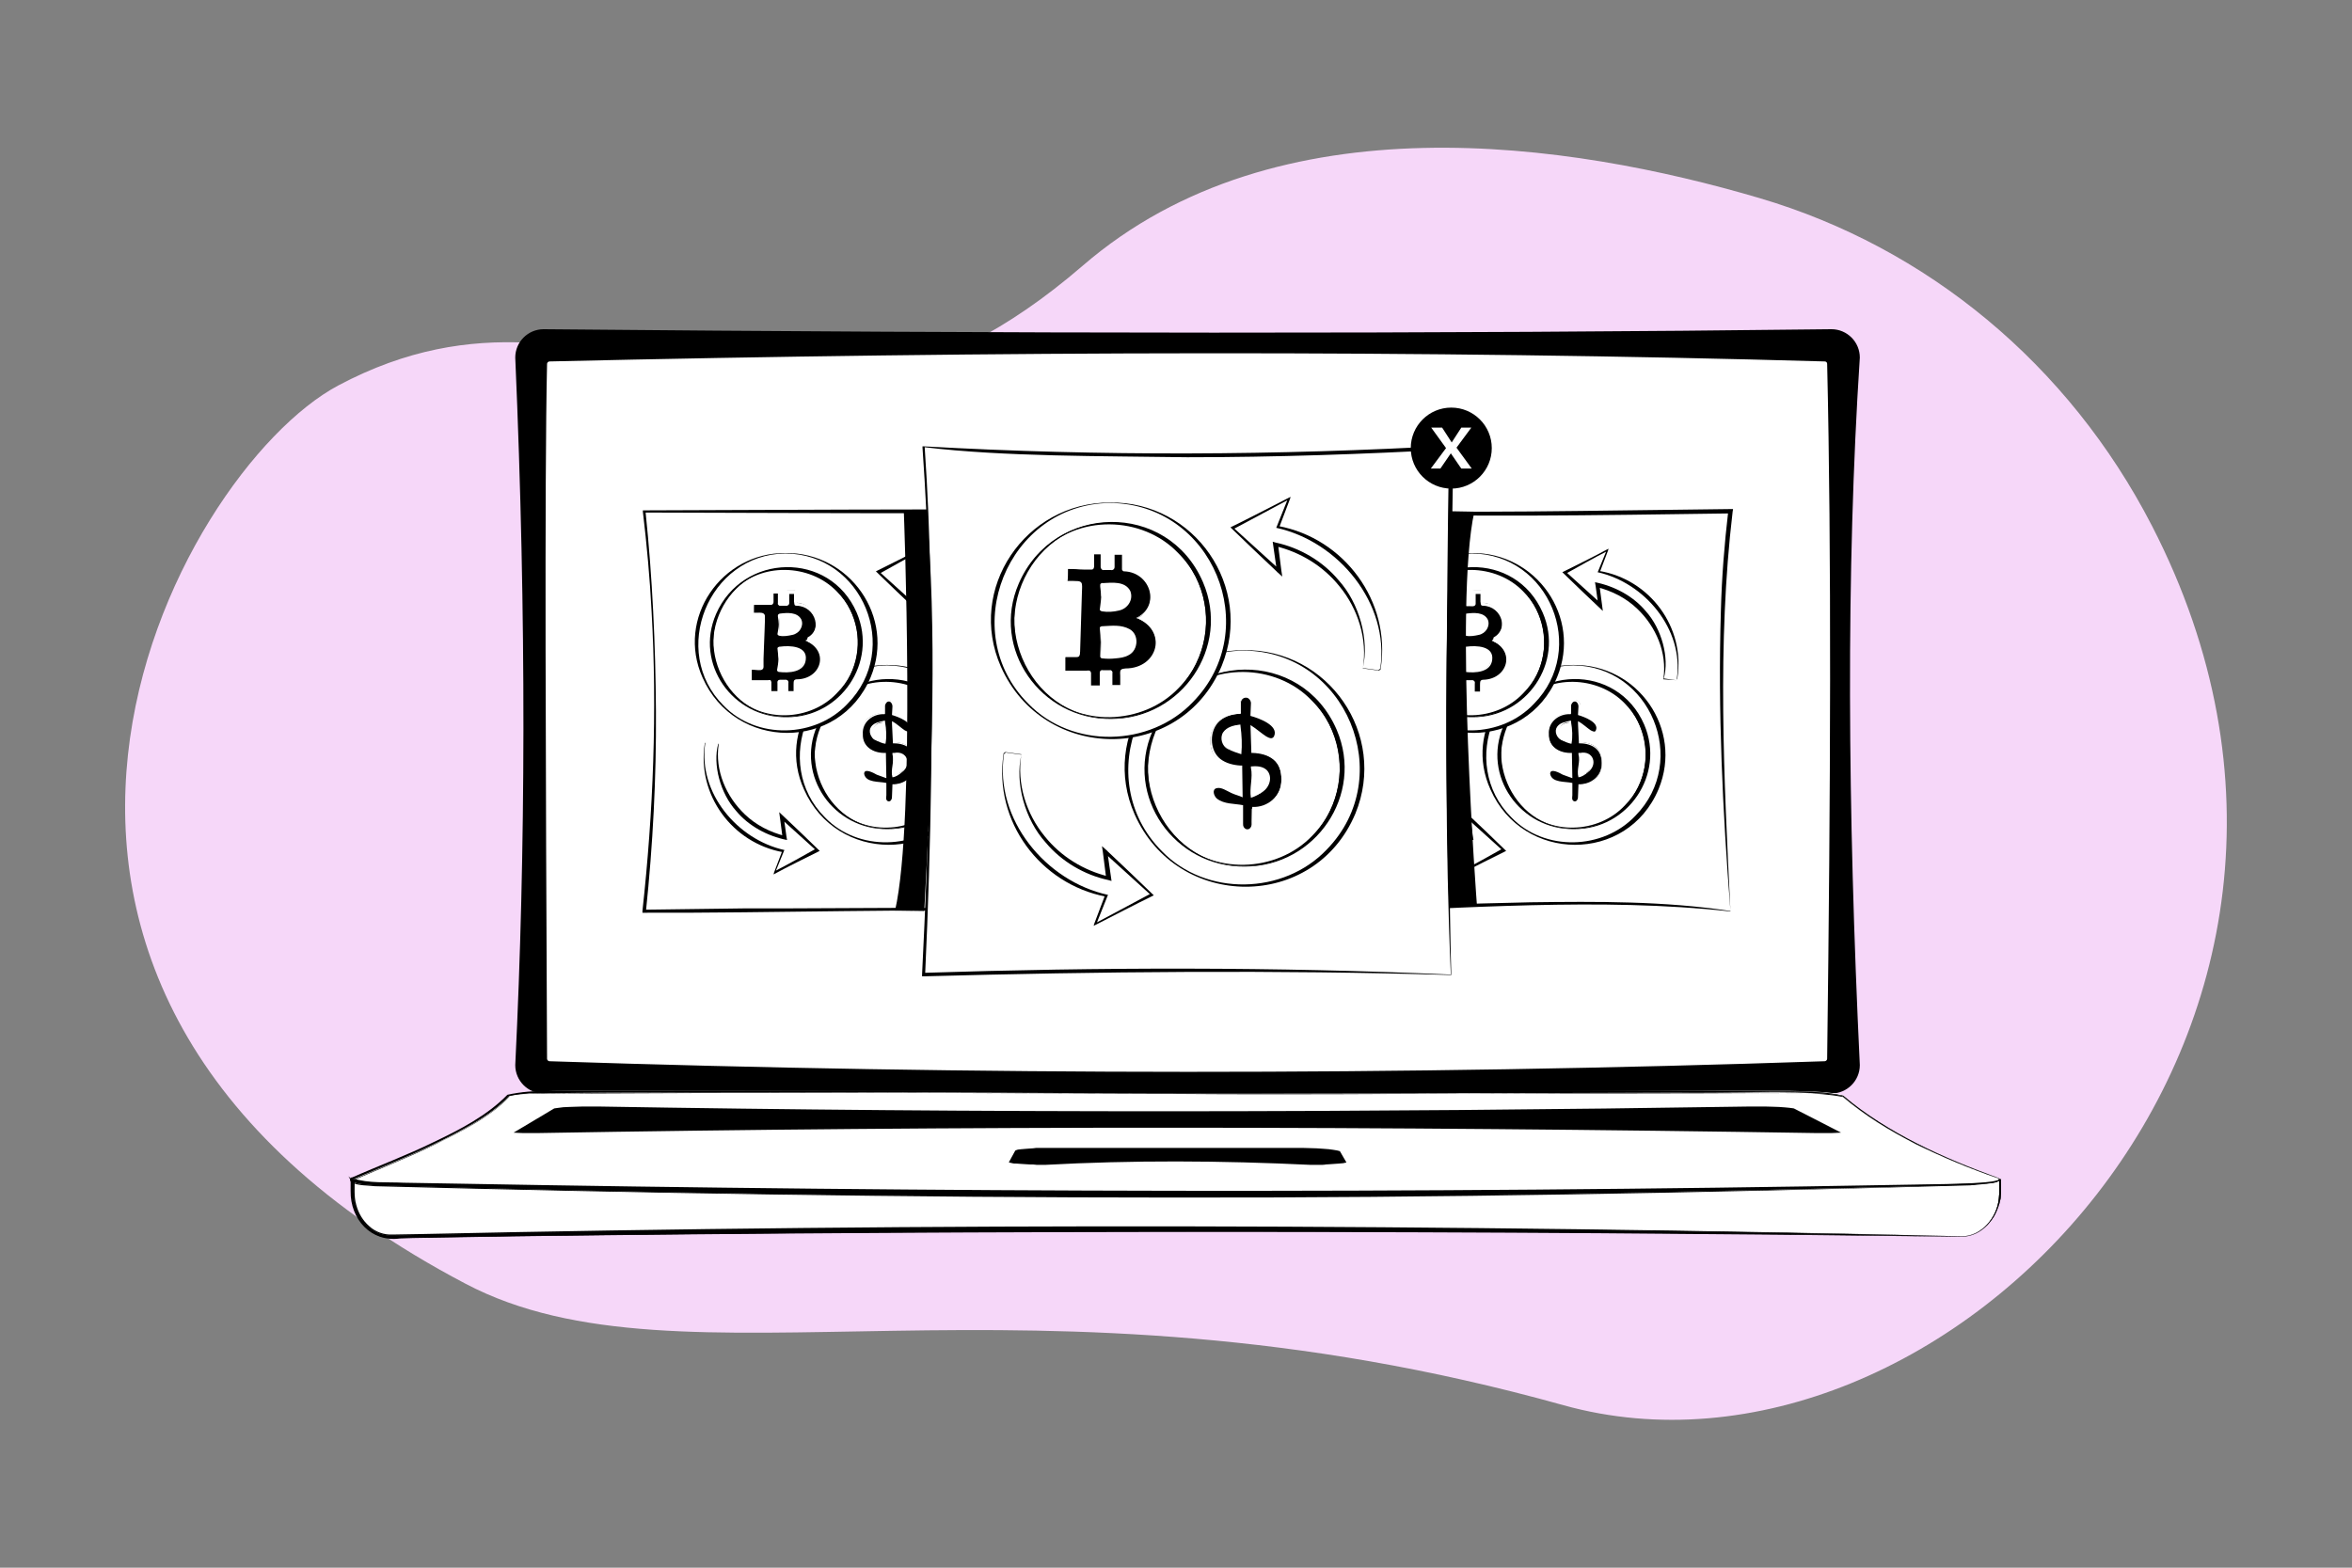 <?xml version="1.0" encoding="UTF-8"?> <!-- Generator: Adobe Illustrator 26.0.2, SVG Export Plug-In . SVG Version: 6.00 Build 0) --> <svg xmlns="http://www.w3.org/2000/svg" xmlns:xlink="http://www.w3.org/1999/xlink" version="1.1" id="Layer_2_00000071553853186444503410000006974586404866315703_" x="0px" y="0px" viewBox="0 0 540 360" style="enable-background:new 0 0 540 360;" xml:space="preserve"><rect x="0" y="0" width="540" height="360" fill="#808080" stroke="none"/> <style type="text/css"> .st0{fill:#F6D7F9;} .st1{stroke:#000000;stroke-miterlimit:10;} .st2{fill:#FFFFFF;stroke:#000000;stroke-miterlimit:10;} .st3{fill:#FFFFFF;} .st4{stroke:#FFFFFF;stroke-miterlimit:10;} </style> <path class="st0" d="M494.1,120.8c-19.2-37.3-51.8-64-90.1-75.3C360.6,32.7,293.3,22.4,248.6,61c-70.7,61-108-5.9-170.9,27.5 c-37.3,19.8-101.3,137.7,29.2,206.3c50,26.3,127.9-6.8,252.1,27.9C445.7,346.8,553.7,236.7,494.1,120.8z"></path> <g> <path class="st1" d="M426.5,244.6c-2.8-58.6-3.2-113.5,0-162.5c0-3.3-2.7-6-6-6c-90.4,1.1-189.5,1-295.7,0c-3.3,0-6,2.7-6,6 c2.6,59.9,2.4,113.5,0,162.5c0,3.3,2.7,6,6,6h295.7C423.8,250.6,426.5,247.9,426.5,244.6z"></path> <path id="XMLID_2_" class="st2" d="M420,83.6c1,43,0.8,97.9,0,159.5c0,0.6-0.5,1.1-1.1,1.1c-97.4,3.3-195,3.2-292.7,0 c-0.6,0-1.1-0.5-1.1-1.1c-0.3-64.8-0.6-132.8,0-159.5c0-0.6,0.5-1.1,1.1-1.1c103.3-2.4,201.3-2.6,292.7,0 C419.6,82.5,420,83,420,83.6z"></path> <path class="st3" d="M450.4,283.9c4.8,0,8.7-4.6,8.7-10.3v-2.8l0,0c0,0.3-4.6-1.5-4.8-1.2c-0.4,0.5-8.5-2.3-9.6-2 c-1.1,0.4-2.5,0.7-4.2,0.9c-1.7,0.2-3.6,0.3-5.7,0.3l-329.7,2.5c-2.1,0-4-0.1-5.7-0.3c-1.7-0.2-3.1-0.5-4.2-0.9s-6.1,0.4-6.5-0.1 c-0.2-0.3-7.8,1-7.8,0.7l0,0v2.8c0,5.7,3.9,10.3,8.7,10.3C209.9,281.7,330.1,281.7,450.4,283.9z"></path> <g> <path d="M450.4,283.9c4.6,0,8.1-4.3,8.5-8.6c0.2-1.5,0.1-2.9,0.1-4.4l0.1,0.1l0.1-0.1c-0.1,0.2-0.1,0.1-0.2,0.1h-0.1h-0.2 l-0.4-0.1c-0.4-0.1-1.7-0.5-2.1-0.7c-0.6-0.2-1.3-0.4-1.9-0.5l-0.1,0.1c-3.2-0.2-6.3-1.8-9.5-2c-2.8,0.9-5.8,1.2-8.8,1.3 c-14.7,0.2-55.8,0.6-71.1,0.7c-71.8,0.8-164.9,1-236.9,1.7l-23.7,0.2c-3.2,0-6.4-0.3-9.5-1.3c-2-0.2-4,0.3-5.9,0.1h-0.1 c0,0-0.1-0.1-0.2-0.1c0,0-0.2-0.1,0,0c0.1,0,0,0,0,0c-2.1,0.1-4.8,0.6-6.9,0.8h-0.4H81h-0.1c-0.1-0.1-0.1,0.1-0.3-0.3l0.3,0.3 l0.3-0.3v3c0,2.9,1.2,5.8,3.3,7.7c1.4,1.3,3.2,2.1,5.1,2.1l5.9-0.1C213.8,281.1,332.1,281.3,450.4,283.9L450.4,283.9z M450.4,284 c-118-1.8-236.8-1.6-354.8,0.2l-5.9,0.1c-2.1,0-4.1-0.9-5.6-2.3c-2.2-2.1-3.4-5.2-3.4-8.2v-3v-0.3H81l0.3,0.3 c-0.2-0.4-0.2-0.2-0.2-0.3h0.1h0.2h0.4c2-0.2,4.6-0.6,6.6-0.8c0.1,0,0.3,0,0.4,0s0.1,0,0.2,0c0.2,0.1,0.1,0.1,0.1,0.1 c2,0.3,4-0.3,5.9-0.1c3.1,0.9,6.3,1.3,9.5,1.3l23.7-0.1c89.7-0.6,194.8-2,284.2-2.2c5.3-0.3,27.3,0.7,32.4-1.3 c3,0.2,5.7,1.5,8.7,2c0.2,0,0.5,0.1,0.8,0.1c0,0,0,0,0.1,0c0.1-0.1,0.2,0,0.2,0c0.6,0.1,1.2,0.3,1.8,0.5l1.4,0.5l0.7,0.2l0.4,0.1 h0.2h0.1c0,0,0-0.1,0,0.1l0.1-0.1h0.1c0,1.5,0.1,3-0.1,4.5C458.5,279.7,455,284,450.4,284L450.4,284z"></path> <g> <path d="M450.4,283.9c4.5,0,8.1-4.3,8.5-8.6c0.2-1.5,0.1-2.9,0.1-4.4c0,0,0-0.1,0-0.1s0.1,0.1,0.1,0.1c0,0,0.1,0.1,0.1,0.1 s-0.1,0-0.1,0s0.1-0.1,0.1-0.1s0.3-0.3,0.3-0.3s-0.2,0.3-0.2,0.3c0,0,0,0.1-0.1,0.1c-0.1,0-0.1,0-0.2,0c0,0-0.3,0-0.3,0s0,0,0,0 s0,0,0,0c-0.8-0.2-1.7-0.5-2.5-0.8c0,0-1.9-0.5-1.9-0.5l0,0c0,0-0.1,0.1-0.1,0.1s0,0,0,0s0,0,0,0c-3.3-0.2-6.3-1.8-9.5-2 c-5.7,2-15.6,1.2-21.8,1.5c-100.7,1.3-216.7,1.5-317.4,2.5c-3.6,0.1-7.5-0.2-10.8-1.3c-2-0.2-4.1,0.3-6.1,0.1c0,0,0,0,0,0 c0,0-0.1-0.1-0.1-0.1c0,0,0,0,0,0s-0.1,0-0.1,0s0,0,0,0s0,0,0,0s0,0,0,0l0,0c0,0,0,0,0,0c0,0,0.1-0.3,0.1-0.3c0,0,0.1,0,0.1,0 c0,0-0.1,0-0.1,0s0,0,0,0c0,0,0,0,0,0c0,0.1,0-0.3,0,0.3c0,0,0,0,0,0c-2.3,0.1-4.7,0.6-6.9,0.8c0,0-0.7,0-0.7,0l-0.1,0 c0,0,0.1,0,0,0c-0.1,0-0.1-0.1-0.2-0.1c-0.1-0.1-0.1-0.1-0.1-0.2c0,0-0.5-0.9-0.5-0.9s0.7,0.7,0.7,0.7c0,0,0.3,0.3,0.3,0.3 c0,0-0.2,0-0.2,0s0.3-0.3,0.3-0.3s0.3-0.3,0.3-0.3c0.1,2.1-0.2,4.2,0.4,6.2c0.5,1.9,1.5,3.6,3,4.9c1.4,1.3,3.4,2,5.3,1.9 c0,0,5.9-0.1,5.9-0.1C214.1,280.8,332.3,281.1,450.4,283.9L450.4,283.9z M450.4,283.9c-117.8-2.4-236.5-2.5-354.4-0.2 c0,0-5.9,0.1-5.9,0.1c-2,0.1-4-0.7-5.5-2c-2.3-2-3.5-5-3.5-8c0,0,0-3,0-3s0.3,0.1,0.3,0.1s-0.3,0.3-0.3,0.3s-0.1,0.1-0.1,0.1 l-0.1-0.1l-0.3-0.3c0,0,0.3-0.2,0.3-0.2c0,0.1,0.1,0.1,0.1,0.2c0,0,0,0,0,0c-0.1,0,0.2,0,0.2,0.1c0,0-0.1,0-0.1,0s0.7,0,0.7,0 c2.2-0.2,4.7-0.7,6.9-0.8c0,0.6,0,0.2,0,0.3c0,0,0,0,0,0c0,0,0,0,0,0c0,0,0,0,0,0c0,0,0,0,0,0c0,0-0.1,0-0.1,0 c0,0,0.1-0.3,0.1-0.3c0,0,0,0,0,0l0,0c0,0,0,0,0,0s0,0,0,0s-0.1,0-0.1,0c0.2,0,0.2,0.1,0.3,0.1c0,0-0.1,0-0.1,0 c2,0.2,4-0.3,6-0.1c3.5,1.1,7.2,1.4,10.8,1.3c92.6-0.6,202.8-1.5,295.5-2.2c6.4-0.1,26.4-0.2,32.8-0.3c3.6,0,7.3-0.2,10.8-1.3 c3.3,0.2,6.3,1.8,9.5,2l0,0c0,0,0.1-0.1,0.1-0.1l0,0c0,0,0,0,0,0c0,0,1.9,0.5,1.9,0.5c0.8,0.3,1.7,0.6,2.5,0.8c0,0,0.3,0,0.3,0 c0,0,0.1,0,0.1,0c0,0,0-0.1,0.1-0.1c0,0,0.1,0.1,0.1,0.1s-0.1,0.1-0.1,0.1s0,0,0,0s0,0,0,0s-0.1-0.1-0.1-0.1s0.1,0,0.1,0 c0.1,2.9,0.1,6-1.5,8.6C456.1,282,453.4,283.9,450.4,283.9L450.4,283.9z"></path> <path d="M450.4,284c-110.6-1.4-221.3-1.5-331.9-0.1c0,0-23.7,0.4-23.7,0.4l-3,0.1c-6.6,0.9-11.4-4.4-11.3-10.9c0,0,0-3,0-3 s0-0.1,0-0.1s0.1,0,0.1,0s0.3,0,0.3,0s0.1,0,0.1,0s0,0,0,0s0.3,0.3,0.3,0.3s-0.2,0.2-0.2,0.2s-0.1-0.2-0.1-0.2c0,0,0,0,0-0.1 c0,0,0,0,0,0c0,0,0.1,0,0,0c0,0-0.1-0.1-0.1-0.1c0,0,0,0,0,0s0,0,0,0s0-0.1,0-0.1s0.1,0,0.1,0c0,0,0.7,0,0.7,0 c0,0,6.6-0.8,6.6-0.8l0,0c0,0,0,0,0,0s0.6,0,0.6,0l0,0c0,0,0,0,0,0c0.1,0,0.1,0.1,0.2,0.2c0,0,0,0.1,0,0.2c-0.1,0.1-0.1,0-0.1,0 c0,0,0-0.3,0-0.3c1.9,0.3,3.9-0.3,5.9-0.1c5.9,1.9,15.5,1.1,21.7,1.2c88.5-0.7,195.8-1.6,284.4-2.1c10.5-0.2,22.4,0,32.8-0.1 c3.6-0.2,7.4-0.1,10.8-1.2c3,0.2,5.8,1.5,8.7,2c0.3,0,0.6,0.1,0.9,0.1c0,0,0,0,0,0c0.1-0.1,0.2-0.1,0.3,0c1.2,0.2,2.9,1,4.3,1.3 c0,0,0.3,0,0.3,0c0,0,0,0,0,0l0,0v0c0,0,0,0,0,0c0,0,0.1,0,0.1,0c0,0,0,0,0,0l0,0l0,0.1c0,0-0.1,0-0.1,0c0,0,0.1-0.1,0.1-0.1 s0,0,0,0s0,0,0,0s0.1,0,0.1,0s0,0,0,0s0,0,0,0c0,1.5,0.1,3-0.1,4.5C458.6,279.6,455.1,284,450.4,284L450.4,284z M450.4,284 c4.6,0,8.1-4.4,8.9-8.7c0.3-1.4,0-3.2,0.1-4.4c0,0-0.1,0-0.1,0s0,0,0,0s-0.1,0.1-0.1,0.1l-0.1,0.1c0,0,0-0.1,0-0.1s0-0.1,0-0.1 s0,0,0,0s0,0,0,0l0,0c0,0,0.1,0,0.1,0c0,0,0,0,0,0c0,0,0,0,0,0s0,0,0,0l0,0c0,0-0.3,0-0.3,0c-1.5-0.3-3-1.2-4.5-1.3 c-3.3-0.3-6.3-1.9-9.6-2.1c-3.4,1.1-7.2,1-10.8,1.2c-10.5,0.2-22.3,0-32.8,0.2c-88.6,0.8-195.9,1.7-284.4,2.2 c-6-0.1-16,0.7-21.8-1.3c-1.7-0.2-3.9,0.4-5.9,0.1c0,0,0-0.3,0-0.3c0,0,0,0-0.1,0c0,0-0.1,0.1,0,0.1c0,0,0,0,0,0c0,0,0,0,0,0 l-0.1,0c0.3,0-0.5,0-0.5,0c0.1,0-6.6,0.8-6.6,0.8c0,0,0,0,0,0h0c0,0-0.7,0-0.7,0s0.1-0.1,0.1-0.1s0,0,0,0c0,0,0,0,0,0 c0,0-0.1-0.1-0.1-0.1c-0.1,0,0,0,0,0c0.1,0.1,0.2,0.2,0.3,0.3c0,0,0.4,0.8,0.4,0.8s-0.6-0.6-0.6-0.6s-0.3-0.3-0.3-0.3 s0.1,0,0.1,0l-0.3,0c0,0,0.1-0.1,0.1-0.1c0,1.7-0.1,4.2,0.3,5.9c0.8,3.8,3.8,7.3,7.8,7.8c1.5,0.1,4.3,0,5.9,0 C213.1,282.3,332.2,281.9,450.4,284L450.4,284z"></path> </g> </g> <path class="st3" d="M458.8,270.5c-14.2-5-26.6-11.1-35.7-19c-0.2-0.1-0.8-0.2-1.5-0.4c-0.8-0.1-1.7-0.2-2.8-0.3 c-1.1-0.1-2.4-0.1-3.8-0.2c-1.4,0-2.8-0.1-4.3-0.1H129.3c-1.5,0-2.9,0-4.3,0.1c-1.4,0-2.6,0.1-3.8,0.2c-1.1,0.1-2.1,0.2-2.8,0.3 c-0.8,0.1-1.3,0.2-1.5,0.4c-6.4,6.9-21.1,13-35.7,19c-0.4,0.2-0.4,0.4,0,0.6s1.2,0.4,2.3,0.5c1.1,0.1,2.5,0.3,4.2,0.3 c1.7,0.1,3.6,0.1,5.7,0.1c120.1,2.9,237.9,2.9,353.2,0c2.1,0,4,0,5.7-0.1s3.1-0.2,4.2-0.3c1.1-0.1,1.9-0.3,2.3-0.5 C459.2,271,459.2,270.8,458.8,270.5z"></path> <g> <path d="M458.8,270.6c-6.4-2.2-12.7-4.8-18.8-7.8c-6-3.1-11.9-6.6-17-11.1c-0.6-0.2-1.5-0.3-2.3-0.4c-9.7-0.9-25.9-0.2-35.9-0.4 c-19.1,0.1-57.5,0.2-76.6,0.2c-56.8,0.2-130.1-0.8-186.7,0c-1.5,0.1-3.4,0.3-4.6,0.6c-2.4,2.5-5.2,4.5-8.1,6.2 c-8.8,5.2-18.3,8.9-27.7,12.9l0,0c-0.1,0-0.2,0.1-0.1,0.1v-0.1c1.5,0.7,3.4,0.6,5,0.8l1.5,0.1c119.8,2.5,240.5,2.9,360.2,0.3 l3-0.1h1.5l1.5-0.1c1-0.1,2-0.1,3-0.2c0.7-0.1,1.5-0.2,2.1-0.5c0.1-0.1,0.2-0.1,0.2-0.2C459,270.7,458.9,270.6,458.8,270.6 L458.8,270.6z M458.8,270.5c0.1,0.1,0.2,0.1,0.3,0.3c0.1,0.2-0.1,0.3-0.2,0.4c-0.7,0.3-1.4,0.4-2.2,0.5c-1.4,0.1-3,0.3-4.4,0.4 c-0.8,0-3.5,0.1-4.4,0.1c-120.5,3.4-241.2,3.5-361.7,0c-1.8-0.2-3.6-0.1-5.2-0.8c-0.1,0-0.1-0.1-0.2-0.2s-0.1-0.3-0.1-0.4 c0.1-0.3,0.3-0.3,0.4-0.4c6.3-2.6,12.6-5.1,18.7-8c6-2.9,12.3-6,17-10.9c6.3-1.4,12.8-0.8,19.2-0.9h19.1 c58.2-0.1,133.4-0.4,191.5-0.2c12.3,0,45.5,0.1,57.4,0.2c6.4,0.2,12.9-0.4,19.2,1C433.5,260.3,446.1,265.9,458.8,270.5 L458.8,270.5z"></path> <g> <path d="M458.8,270.6c-6.4-2.2-12.7-4.8-18.8-7.8c-6-3.1-11.9-6.6-17-11.1c-1.4-0.4-3.1-0.5-4.7-0.6 c-46.8-0.6-101.4,0.5-148.3,0.1c-39.8-0.1-104.3-0.7-143.5-0.1c-2.3,0-7.2,0-9.5,0.7c-4.5,4.8-11.1,8-17.1,11 c-6.1,3-12.5,5.5-18.7,8.2L81,271c0,0,0.2-0.1,0.1-0.1c0,0,0,0,0-0.1c0-0.1-0.1-0.2-0.1-0.2c0,0,0,0,0,0s-0.2,0.2-0.2,0.2 s0-0.1,0-0.1s0-0.2,0-0.2s0.2,0.1,0.2,0.1c3.7,1.2,7.8,0.8,11.7,1c0,0,11.8,0.2,11.8,0.2c109.9,2,220.9,2.3,330.7,0.3 c0,0,11.8-0.2,11.8-0.2l5.9-0.2c0,0,2.9-0.2,2.9-0.2c1-0.1,2-0.2,2.9-0.5c0.1-0.1,0.2-0.1,0.2-0.2 C459,270.7,458.9,270.6,458.8,270.6L458.8,270.6z M458.8,270.6c0.1,0,0.2,0.2,0.2,0.3c0,0.1,0,0.1-0.1,0.2 c-0.1,0-0.1,0.1-0.1,0.1c-0.4,0.2-0.9,0.3-1.4,0.4c-0.8,0.2-3.5,0.3-4.4,0.4c-3.4,0.1-14.1,0.4-17.7,0.4 c-110.2,2.4-220.6,2.1-330.7-0.1c0,0-11.8-0.2-11.8-0.2c-3.9-0.2-8,0.2-11.8-1c0,0,0.2-0.1,0.2-0.1s0,0.1,0,0.1s0,0.2,0,0.2 s-0.2,0-0.2,0c-0.1,0-0.2-0.1-0.2-0.2c0-0.1,0.1-0.1,0.1-0.1c0.1,0,0.1-0.1,0.2-0.1c9.1-3.9,18.9-7.7,27.7-12.9 c2.9-1.7,5.7-3.7,8.1-6.2c1.6-0.4,3.2-0.5,4.8-0.6c2.8,0,11.4-0.1,14.4-0.1c62.8-0.4,147.5,0.2,210.5,0c13,0,44.7,0,57.4-0.1 c6.4,0.1,12.8-0.3,19.1,0.9C433.3,260.5,446.1,266.1,458.8,270.6L458.8,270.6z"></path> <path d="M458.8,270.5c0.2,0.1,0.5,0.4,0.3,0.6c-1,0.7-2.3,0.6-3.5,0.8c0,0-3.3,0.3-3.3,0.3c-61,1.7-122,2.9-183.1,2.8 c-61,0-122.1-1-183.1-2.6c-1.7-0.2-3.8-0.1-5.2-0.8c-0.1,0-0.2-0.1-0.3-0.2c0,0,0,0-0.1-0.1c-0.2-0.3-0.1-0.6,0.1-0.8 c6.3-2.8,12.8-5.2,18.9-8.2c6.1-2.9,12.3-6.1,17-10.9c6.3-1.4,12.8-0.8,19.1-0.9c12,0,45-0.1,57.5-0.1 c55.3,0,136.5-0.3,191.6,0.1c0,0,19.2,0.1,19.2,0.1c6.4,0.2,12.8-0.4,19.1,1C433.6,260.3,446.1,265.9,458.8,270.5L458.8,270.5z M458.8,270.5c-12.6-4.5-25.4-10.2-35.6-18.8c-6.3-1.4-12.7-0.8-19.1-1c0,0-19.2,0-19.2,0c-55-0.2-136.4,0.1-191.6,0.1 c-12.4,0-45.4,0-57.5,0c-6.4,0.1-12.8-0.5-19.1,0.9c-4.2,4.6-11.1,8-17,10.9c-6.1,3-12.9,5.5-18.9,8.1c-0.1,0-0.1,0.1-0.1,0.2 c0,0,0,0,0,0c0,0.1,0,0.2,0,0.3c0,0,0.1,0.1,0.1,0.1c1.4,0.8,3.5,0.6,5.2,0.8c91.5,2.8,183.1,3,274.6,1.9 c31.6-0.6,63.3-0.8,94.8-2.2c1.1-0.1,2.3-0.2,3.3-0.6c0.1-0.1,0.3-0.2,0.2-0.3C459,270.7,458.9,270.6,458.8,270.5L458.8,270.5z"></path> </g> </g> <path class="st4" d="M309.8,267.1L308,264c-0.1-0.1-0.4-0.2-0.9-0.3c-0.5-0.1-1.2-0.2-2-0.3c-0.8-0.1-1.8-0.1-2.8-0.2 c-1.1,0-2.2-0.1-3.4-0.1l0,0h-57c-0.6,0-1.2,0-1.7,0c-0.6,0-1.1,0-1.6,0s-1,0-1.5,0.1c-0.5,0-0.9,0.1-1.4,0.1 c-0.4,0-0.8,0.1-1.2,0.1c-0.3,0-0.6,0.1-0.9,0.1c-0.2,0.1-0.4,0.1-0.6,0.2c-0.1,0.1-0.2,0.1-0.3,0.2L231,267c0,0.1,0,0.1,0.1,0.2 s0.2,0.1,0.4,0.2s0.5,0.1,0.8,0.2s0.7,0.1,1.1,0.1c0.4,0,0.9,0.1,1.4,0.1s1,0.1,1.6,0.1c0.5,0,1.1,0,1.7,0.1c0.6,0,1.2,0,1.8,0l0,0 c20-1.1,40.4-1,61.1,0c0.6,0,1.2,0,1.8,0c0.6,0,1.2,0,1.7-0.1c0.5,0,1.1-0.1,1.5-0.1c0.5,0,0.9-0.1,1.4-0.1c0.4,0,0.8-0.1,1.1-0.1 c0.3-0.1,0.6-0.1,0.8-0.2c0.2-0.1,0.3-0.1,0.4-0.2C309.8,267.2,309.8,267.2,309.8,267.1z"></path> <path class="st4" d="M424.2,260.3l-12.1-6.2c-0.2-0.1-0.6-0.1-1.2-0.2c-0.6-0.1-1.4-0.1-2.4-0.2c-0.9,0-2-0.1-3.2-0.1s-2.4,0-3.7,0 c-88.8,1.4-176.8,1.5-264.1,0c-1.3,0-2.5,0-3.7,0s-2.2,0.1-3.2,0.1c-0.9,0-1.8,0.1-2.4,0.2c-0.6,0.1-1,0.1-1.2,0.2l-10.4,6.2 c-0.2,0.1-0.1,0.1,0.1,0.2s0.7,0.1,1.3,0.1c0.6,0,1.3,0.1,2.2,0.1c0.9,0,1.9,0,2.9,0c97.1-1.7,195.3-1.6,294.3,0c1.1,0,2.1,0,2.9,0 c0.9,0,1.6-0.1,2.2-0.1s1-0.1,1.3-0.1C424.3,260.4,424.3,260.3,424.2,260.3z"></path> <g> <g> <path class="st3" d="M239.7,209.2c-5-0.4-16.4-0.7-91.8,0c3.2-29.2,3.5-59.6,0-91.8c48.7-0.2,75.8-0.2,91.8,0V209.2z"></path> <path d="M239.8,209.3c-29.7-0.7-62.2,0.4-91.9,0.3h-0.4v-0.4c2.5-22.8,3.4-45.9,2.1-68.8c-0.4-7.7-1.1-15.3-2-22.9v-0.3h0.3 c23.2-0.1,69.2-0.3,92.3-0.2C240.3,142.8,239.9,183.1,239.8,209.3L239.8,209.3z M239.7,209.2c-0.2-26-0.4-66.1-0.5-91.8l0.5,0.5 c-22.9,0-68.9-0.1-91.8-0.2l0.3-0.3c1.6,15.3,2.3,30.6,2.4,45.9c0.1,15.3-0.7,30.7-2.3,46l-0.4-0.4c7.7-0.1,15.3-0.2,23-0.3 C192.2,208.7,218.5,208,239.7,209.2L239.7,209.2z"></path> </g> <g> <g> <ellipse class="st3" cx="203.7" cy="173.3" rx="17.1" ry="17.1"></ellipse> <path d="M203.6,156.3c-14.6,0.1-22.1,18.8-11.8,29c6.3,6.6,17.6,6.2,23.7-0.4C225.7,174.5,218.3,156.3,203.6,156.3L203.6,156.3z M203.6,156.2c12.3-0.3,21.2,12.2,16.4,23.7c-6,14.4-26,14-32.3,0.1C182.5,168.6,191.3,156.1,203.6,156.2L203.6,156.2z"></path> </g> <g> <path class="st3" d="M203.6,152.8c-11.3,0.1-20.5,9.3-20.4,20.6s9.3,20.5,20.6,20.4s20.5-9.3,20.4-20.6 C224.2,161.8,214.9,152.7,203.6,152.8z M203.8,190.3c-9.4,0.1-17.1-7.5-17.2-17c-0.1-9.4,7.5-17.1,17-17.2 c9.4-0.1,17.1,7.5,17.2,17C220.8,182.6,213.2,190.3,203.8,190.3z"></path> <g> <path d="M203.6,152.8c-17.7,0.2-26.6,22.5-14.2,34.9c7.6,7.9,21.1,7.5,28.5-0.4C230.3,174.7,221.4,152.9,203.6,152.8 L203.6,152.8z M203.6,152.7c14.8-0.2,25.3,14.7,19.6,28.5c-7.2,17.2-31.2,16.9-38.6,0.1C178.4,167.7,188.8,152.7,203.6,152.7 L203.6,152.7z"></path> <path d="M203.8,190.4c-12.3,0.2-21.2-12.2-16.2-23.7c6.1-14,26.1-14.6,32.3-0.3C224.9,177.9,216.1,190.5,203.8,190.4 L203.8,190.4z M203.8,190.3c14.7-0.2,21.9-18.5,11.6-28.8c-6.2-6.4-17.5-6.7-23.7-0.1C181.5,171.8,189.2,190.4,203.8,190.3 L203.8,190.3z"></path> </g> </g> <g> <path d="M210.2,175.2c0-1.6-0.5-2.8-1.4-3.6c-0.8-0.7-2-1.1-3.7-1.2v-4.2c1,0.6,3.6,3.6,4.3,1.2c0.4-1.6-2.1-2.8-3.6-3.4 c-0.2-0.1-0.4-0.1-0.6-0.2V162c0-0.7-0.5-1.2-1.1-1.2l0,0c-0.6,0-1.1,0.6-1.1,1.2v1.7c-1.5,0.1-2.7,0.5-3.6,1.2 c-1,0.8-1.5,2-1.5,3.5s0.5,2.7,1.5,3.5c0.9,0.7,2.1,1.1,3.6,1.2v4.7c-0.4-0.1-0.7-0.2-1-0.4c-0.9-0.5-2-1.2-3.1-1.1 c-1.3,0.2-1.2,1.3-0.7,2.1c0.1,0.1,0.1,0.2,0.2,0.3c1,1.1,3.1,1.1,4.4,1.3c0.1,0,0.1,0,0.2,0v3c0,0.7,0.5,1.2,1.1,1.2l0,0 c0.6,0,1.1-0.6,1.1-1.2v-2.8c1.5-0.1,2.7-0.5,3.6-1.4C209.7,177.9,210.2,176.7,210.2,175.2z M200.9,169.9 c-0.6-0.3-0.8-0.8-0.8-1.5s0.3-1.3,0.8-1.8s1.2-0.7,2.1-0.7v4.5C202,170.2,201.3,170.1,200.9,169.9z M206.9,177.3 c-0.5,0.4-1.1,0.6-1.8,0.7v-4.8c0.9,0,1.6,0.2,2,0.5c0.5,0.3,0.7,0.9,0.7,1.7C207.8,176.2,207.5,176.8,206.9,177.3z"></path> <g> <path class="st3" d="M210.2,175.2c0.1-3.1-2.2-4.5-5-4.5H205v-0.2l-0.2-4.2v-0.7c1.1,0.6,2,1.5,2.9,2.1c0.6,0.3,1,0.5,1.2,0 c0.8-1.8-2.7-3.1-4.1-3.5V164l0.1-1.8c0-0.5-0.3-1-0.7-1.1c-0.5-0.1-0.9,0.4-1,0.9v1.8c0,0.2,0,0.2-0.2,0.2 c-2.6-0.1-5.1,1.8-4.9,4.6c-0.1,2.8,2.3,4.3,4.9,4.3h0.4v0.4c0,0.4,0.1,5.2,0.1,5.4c-0.7-0.3-1.5-0.5-2.2-0.8 c-0.7-0.4-2.9-1.6-2.9-0.2c0.4,2.1,3.4,1.7,5.1,2.1c0,0.9,0,1.9,0,2.8c0,0.2-0.1,0.8,0,1c0.2,0.5,0.8,0.6,1.1,0.1 c0.2-0.3,0.2-0.6,0.2-1c0-0.1,0.1-2.6,0.1-2.6C207.7,180.2,210.3,178.1,210.2,175.2L210.2,175.2z M210.3,175.2 c0.2,2.9-2.3,5.2-5.1,5.3l0.2-0.2c0,0.4,0.1,2.6,0.1,3c-0.1,2.1-3,1.9-3-0.2c0-1,0-2,0-2.9l0.4,0.5c-1.5-0.3-3.4-0.2-4.7-1.3 c-1.1-0.8-1.3-3,0.3-3.4c1.2-0.3,2.3,0.4,3.3,0.9c0.4,0.3,0.9,0.4,1.3,0.5l-0.6,0.5l0.1-4.7l0.4,0.4c-2.9-0.1-5.5-2-5.3-5.1 c-0.1-3,2.5-4.8,5.3-4.9l-0.2,0.2V162c0-0.7,0.6-1.4,1.4-1.3c1.6,0.2,1.2,2.2,1.3,3.3l-0.3-0.3c1.8,0.5,4.5,1.3,4.7,3.6 c-0.7,3.5-3.6,0.5-4.9-0.6l0.6-0.3l-0.2,4.2l-0.2-0.2C208.1,170.4,210.4,172,210.3,175.2L210.3,175.2z"></path> <path class="st3" d="M200.9,169.9c-1-0.5-1.6-2-0.9-3c0.7-1,1.9-1.1,3-1.4h0.2v0.3c0.3,1.7,0.4,3.4,0.1,5 C202.5,170.7,201.7,170.3,200.9,169.9L200.9,169.9z M200.9,169.8c0.6,0.3,1.4,0.1,2.1,0l-0.5,0.4c-0.2-1.1-0.1-2.2,0-3.4 c0-0.4,0.1-0.7,0.2-1.1l0.2,0.2c-1-0.2-2,0.4-2.3,1.3C200.5,168.1,200,169.3,200.9,169.8L200.9,169.8z"></path> <path class="st3" d="M207,177.4c-0.6,0.5-1.3,1-2.1,1.1c-0.5-1.8,0.5-3.5,0-5.3v-0.3h0.4C208.3,172.3,209.5,175.6,207,177.4 L207,177.4z M206.9,177.3c0.8-0.6,0.6-1.8,0.3-2.6c-0.3-0.9-1.3-1-2.1-1.2l0.3-0.3c-0.1,0.8-0.2,1.6-0.1,2.4 c0.2,0.8,0.3,1.6,0.2,2.4l-0.4-0.4C205.7,177.7,206.4,177.7,206.9,177.3L206.9,177.3z"></path> </g> </g> <g> <ellipse class="st3" cx="180.4" cy="147.6" rx="17.1" ry="17.1"></ellipse> <path d="M180.3,130.5c-14.6,0.1-22.1,18.8-11.8,29c6.3,6.6,17.6,6.2,23.7-0.4C202.5,148.8,195,130.6,180.3,130.5L180.3,130.5z M180.3,130.4c12.3-0.3,21.2,12.2,16.4,23.7c-6,14.4-26,14-32.3,0.1C159.3,142.9,168.1,130.3,180.3,130.4L180.3,130.4z"></path> </g> <g> <path class="st3" d="M180.3,127c-11.3,0.1-20.5,9.3-20.4,20.6s9.3,20.5,20.6,20.4s20.5-9.3,20.4-20.6 C200.9,136.1,191.6,127,180.3,127z M180.6,164.6c-9.4,0.1-17.1-7.5-17.2-17c-0.1-9.4,7.5-17.1,17-17.2c9.4-0.1,17.1,7.5,17.2,17 C197.6,156.9,190,164.6,180.6,164.6z"></path> <g> <path d="M180.3,127.1c-17.7,0.2-26.6,22.5-14.2,34.9c7.6,7.9,21.1,7.5,28.5-0.4C207,149,198.1,127.2,180.3,127.1L180.3,127.1z M180.3,127c14.8-0.2,25.3,14.7,19.6,28.5c-7.2,17.2-31.2,16.9-38.6,0.1C155.2,142,165.6,126.9,180.3,127L180.3,127z"></path> <path d="M180.6,164.7c-12.3,0.2-21.2-12.2-16.2-23.7c6.1-14,26.1-14.6,32.3-0.3C201.6,152.2,192.9,164.8,180.6,164.7 L180.6,164.7z M180.5,164.6c14.7-0.2,21.9-18.5,11.6-28.8c-6.2-6.4-17.5-6.7-23.7-0.1C158.3,146.1,165.9,164.6,180.5,164.6 L180.5,164.6z"></path> </g> </g> <g> <path class="st3" d="M161.9,170.8c-0.8,5.8,0.8,11.6,4.6,16.3c0.5,0.7,1.1,1.3,1.7,2c1.6,1.6,3.5,3,5.6,4.1 c1.9,1,3.9,1.7,6.1,2.2l-1.5,3.9l-0.4,1.1l1-0.5l8.2-4.3l0.5-0.3l-0.4-0.4l-6.8-6.3l-0.9-0.8l0.2,1.2l0.5,3.5 c-3.8-0.9-7.2-2.7-9.9-5.4c-0.5-0.5-1-1.1-1.5-1.7c-3.2-4.1-4.6-9-3.9-14l0.1-0.4l-0.4-0.1l-2.1-0.3h-0.2l-0.1,0.1l-0.1,0.1 L161.9,170.8z"></path> <path d="M161.9,170.8c-1.6,11.3,7.4,22,18.2,24.4l-0.1,0.2l-2,4.9l-0.2-0.2c3.3-1.7,6.5-3.5,9.7-5.3l-0.1,0.5 c-2.8-2.5-5.5-5-8.3-7.5l0.8-0.4c0.1,0.4,0.7,5.2,0.8,5.5c-4.5-0.9-8.8-3.2-11.7-6.7c-3.6-4-5.4-10.6-4.1-15.4l-2.8-0.4 c0.2-0.1-0.3,0.2-0.3,0.2C162,170.5,161.9,170.8,161.9,170.8L161.9,170.8z M161.8,170.8v-0.2l0,0l0,0l0.3-0.2l0,0l0,0l2.8,0.4 h0.1v0.1c-0.9,6,1.7,12,6,16.1c2.6,2.5,5.8,4.1,9.3,5l-0.6,0.6c-0.1-1-0.7-5.2-0.8-6.1c3.1,2.9,6.2,5.9,9.3,8.9 c-3.6,1.8-7.1,3.5-10.6,5.4l0.1-0.4l1.9-5l0.2,0.3C168.1,193.6,160,182.5,161.8,170.8L161.8,170.8z"></path> </g> <g> <path class="st3" d="M227.5,155.8c0.8-5.8-0.8-11.6-4.6-16.3c-0.5-0.7-1.1-1.3-1.7-2c-1.6-1.6-3.5-3-5.6-4.1 c-1.9-1-3.9-1.7-6.1-2.2l1.5-3.9l0.4-1.1l-1,0.5l-8.2,4.3l-0.5,0.3l0.4,0.4l6.8,6.3l0.9,0.8l-0.2-1.2l-0.5-3.5 c3.8,0.9,7.2,2.7,9.9,5.4c0.5,0.5,1,1.1,1.5,1.7c3.2,4.1,4.6,9,3.9,14l-0.1,0.4l0.4,0.1l2.1,0.3h0.2l0.1-0.1l0.1-0.1 L227.5,155.8z"></path> <path d="M227.4,155.8c1.6-11.3-7.4-22-18.2-24.4l0.1-0.2l2-4.9l0.2,0.2c-3.3,1.7-6.5,3.5-9.7,5.3l0.1-0.5c2.8,2.5,5.5,5,8.3,7.5 l-0.8,0.4c-0.1-0.4-0.7-5.2-0.8-5.5c4.5,0.9,8.8,3.2,11.7,6.7c3.6,4,5.4,10.6,4.1,15.4l2.8,0.4c-0.2,0.1,0.3-0.2,0.3-0.2 C227.4,156.1,227.4,155.8,227.4,155.8L227.4,155.8z M227.5,155.8v0.2l0,0l0,0l-0.3,0.2l0,0l0,0l-2.8-0.4h-0.1v-0.1 c0.9-6-1.7-12-6-16.1c-2.6-2.5-5.8-4.1-9.3-5l0.6-0.6c0.1,1,0.7,5.2,0.8,6.1c-3.1-2.9-6.2-5.9-9.3-8.9c3.6-1.8,7.1-3.5,10.6-5.4 l-0.1,0.4l-1.9,5l-0.2-0.3C221.2,133,229.4,144.1,227.5,155.8L227.5,155.8z"></path> </g> <g> <g> <path d="M185,147.1c0.2,0.1,0.4,0.2,0.6,0.3c1.2,0.5,2.1,1.4,2.6,2.6c0.3,0.8,0.4,1.6,0.2,2.4c-0.3,1.7-1.3,2.8-2.8,3.5 c-0.7,0.3-1.4,0.5-2.1,0.6c-0.3,0-0.5,0.1-0.8,0.1c-0.1,0-0.2,0.1-0.2,0.2c0,0.8,0,1.5,0,2.3c0,0.2,0,0.2-0.2,0.2 c-0.5,0-1,0-1.6,0c-0.2,0-0.2,0-0.2-0.2c0-0.7,0-1.5,0-2.2c0-0.1,0-0.2-0.2-0.2c-0.4,0-0.9,0-1.3,0c-0.1,0-0.2,0-0.2,0.2 c0,0.7,0,1.5,0,2.2c0,0.2,0,0.2-0.2,0.2c-0.5,0-1.1,0-1.6,0c-0.1,0-0.2,0-0.2-0.2c0-0.7,0-1.4,0-2.2c0-0.2,0-0.2-0.2-0.3 c-1.3,0-2.7,0-4,0c-0.1,0-0.2,0-0.2-0.2c0-0.8,0-1.6,0-2.4c0-0.2,0.1-0.2,0.2-0.2c0.6,0,1.2,0,1.8,0c0.4,0,0.6-0.2,0.6-0.6 c0-0.7,0-1.3,0-2c0-2.8,0.1-5.5,0.1-8.3c0-0.4,0-0.8,0-1.2s-0.1-0.6-0.6-0.6c-0.6,0-1.2,0-1.8,0c-0.2,0-0.2,0-0.2-0.2 c0-0.8,0-1.6,0-2.4c0-0.2,0-0.2,0.2-0.2c1.3,0,2.7,0,4,0c0.2,0,0.2,0,0.2-0.2c0-0.8,0-1.5,0-2.3c0-0.1,0-0.2,0.2-0.2 c0.6,0,1.2,0,1.7,0c0.1,0,0.1,0.1,0.1,0.2c0,0.8,0,1.6,0,2.3c0,0.2,0,0.2,0.2,0.2c0.4,0,0.8,0,1.3,0c0.1,0,0.2,0,0.2-0.2 c0-0.8,0-1.5,0-2.3c0-0.2,0-0.2,0.2-0.2c0.5,0,1.1,0,1.6,0c0.1,0,0.2,0,0.2,0.2c0,0.8,0,1.6,0,2.4c0,0.2,0,0.2,0.2,0.2 c1.7,0.1,3,0.9,4,2.3c0.4,0.6,0.6,1.2,0.6,1.9c0,0.6,0,1.2-0.2,1.7c-0.3,0.9-0.9,1.6-1.8,2.1C185.4,146.9,185.2,147,185,147.1z M178.8,151.4c0,0.8,0,1.6,0,2.4c0,0.1,0,0.2,0.1,0.2c1,0,2.1,0,3.1-0.1c0.3,0,0.7-0.1,1-0.2c0.9-0.3,1.5-0.9,1.6-1.9 c0.1-0.5,0.1-0.9-0.1-1.4c-0.3-0.8-1-1.2-1.8-1.4c-0.6-0.1-1.2-0.2-1.7-0.2c-0.7,0-1.4,0-2,0c-0.2,0-0.2,0-0.2,0.2 C178.8,149.8,178.8,150.6,178.8,151.4z M178.9,143.4c0,0.7,0,1.3,0,2c0,0.1,0,0.2,0.2,0.2c0.5,0,1.1,0,1.6,0 c0.4,0,0.8,0,1.3-0.1c0.4-0.1,0.8-0.2,1.1-0.4c0.5-0.3,0.7-0.8,0.8-1.4c0.1-0.8-0.1-1.4-0.8-1.9c-0.5-0.3-1.1-0.5-1.7-0.5 c-0.7,0-1.5,0-2.2-0.1c-0.2,0-0.2,0.1-0.2,0.2C178.9,142.1,178.9,142.8,178.9,143.4z"></path> <g> <path class="st3" d="M185,147.1c3,0.6,4.7,4.2,3.2,6.9c-1,2-3.5,2.8-5.4,3l0.1-0.1c0-0.1,0-0.1,0-0.1v0.7v1.4 c0,0.3,0.1,0.5-0.3,0.8c-0.2,0.2-0.9,0.1-1.2,0.1h-0.7c-0.2,0-0.6,0-0.7-0.4c-0.1-0.5,0-1.8,0-2.3v-0.2c0-0.1-0.1-0.1,0.1,0.1 c0.2,0.2,0.2,0.1,0.2,0.1c-0.3,0-0.9,0-1.3,0c-0.1,0-0.1,0,0.1-0.1c0.2-0.2,0.1-0.2,0.1-0.2c0,0.5-0.1,1.7-0.1,2.1 c0,0.2,0.1,0.3-0.2,0.5c-0.2,0.2-0.7,0-1,0.1c-0.3,0-0.8,0-1.1,0s-0.4-0.3-0.4-0.6c0-0.5,0.1-1.6,0.1-2.1c0-0.1,0-0.1,0.1,0 c0.1,0,0,0-0.1,0h-0.4l-2.8-0.1h-0.7c-0.2,0-0.4,0-0.5-0.2c0-0.3,0-1.5,0-1.8c0-0.2-0.1-0.9,0.1-1c0.2-0.1,0.4,0,0.6-0.1h1.4 c0.6,0,0.4-0.5,0.4-0.9c0-3.1,0-8.1-0.1-11.2l0,0c0,0-0.1,0-0.2,0h-0.7c-0.3,0-0.9,0-1.3,0c-0.1,0-0.2-0.1-0.3-0.2 c-0.2-0.3-0.1-0.4-0.1-0.4v-1.4c0-0.2,0-0.8,0-1c0-0.1,0-0.1,0.1-0.3c0-0.1,0.2-0.2,0.3-0.3c0.2-0.1,0.3,0,0.5-0.1 c0.7,0,2.1,0,2.8,0c0.2,0,0.8,0,1.1,0c0,0,0.1,0,0,0s-0.3,0.1-0.3,0.2c-0.1,0.2,0,0.2-0.1,0.1c0-0.4,0-1.7,0-2.1 c0-0.3,0-0.6,0.3-0.8c0.4-0.2,0.4-0.1,0.7-0.1h1.4c0.2,0,0.3,0,0.5,0.2s0.2,0.4,0.2,0.5v0.1v0.4c0,0.4,0,1.1,0,1.4 c0,0.2,0,0.4,0,0.6c0,0,0,0-0.1-0.2c-0.2-0.2-0.3-0.1-0.3-0.1c0.1,0,0.4,0,0.6,0h0.7c0.1,0,0.1,0-0.1,0.1 c-0.1,0.1-0.2,0.3-0.2,0.3c0-0.3,0-0.8,0-1.1s0-0.9,0-1.2c0-0.2,0-0.2,0.1-0.4c0.1-0.1,0.2-0.2,0.3-0.2c0.2-0.1,0.3,0,0.5,0 s0.8,0,1.1,0s0.3,0,0.7,0.1c0.5,0.2,0.3,0.9,0.3,1.3v1.4v0.4c0,0,0,0-0.1-0.2c-0.1-0.1-0.2-0.1-0.1-0.1c0.3,0,0.5,0.1,0.8,0.1 C188.1,139.2,189.5,145.5,185,147.1L185,147.1z M184.9,147.1c4.2-2.1,2.4-7.9-2-8c-0.2,0-0.2,0-0.4-0.1 c-0.2-0.3-0.1-0.5-0.2-0.8c0-0.4,0-1.7,0-2.1c0,0.1,0.1,0.2,0.2,0.3c0.1,0,0.1,0,0,0c-0.4,0-1,0-1.4,0h-0.2c-0.1,0,0,0,0,0 c0.1,0,0.2-0.1,0.2-0.2c0.1-0.2,0.1-0.2,0.1-0.1c0,0.1,0,0.5,0,0.6c0,0.4,0,1.1,0,1.4c0,0.3,0.1,0.7-0.3,0.9 c-0.3,0.2-0.4,0.1-0.5,0.1c-0.3,0-0.9,0-1.2,0c-0.2,0-0.2,0.1-0.5-0.2c-0.2-0.2-0.1-0.3-0.1-0.4c0-0.2,0-0.5,0-0.7 c0-0.3,0-1.1,0-1.4V136v-0.1c0,0,0,0.1,0.1,0.3c0.2,0.2,0.3,0.1,0.3,0.1c-0.2,0-1.5,0-1.7,0c-0.1,0-0.1,0,0.1-0.1 c0.1-0.1,0.2-0.2,0.2-0.3c0,0.1,0,0.8,0,0.9v1.4c0,0.2,0,0.1-0.1,0.4c-0.1,0.2-0.3,0.3-0.5,0.3c-0.7,0-1.9,0-2.6,0H173 c0.2-0.7,0.1,0.2,0.1,0.6v1.4c0,0.1,0,0.1-0.1-0.1c-0.2-0.2-0.3-0.1-0.2-0.1c0.2,0,0.8,0,1.1,0c0.6,0,1.5-0.1,1.7,0.6 c0.1,1.1-0.2,6.1-0.2,7.2l-0.1,2.8v1.4c0,0.3,0.1,0.9-0.4,1.1c-0.3,0.2-1.5,0-1.8,0h-0.4c-0.1,0-0.1,0-0.1,0l0,0 c0,0.5,0,1.6,0,2.1c0,0.1,0,0.3,0,0.3s-0.1,0,0,0c0.6,0,3.1,0,3.7,0c0.2,0,0.4-0.1,0.6,0c0.2,0.2,0.1,0.3,0.2,0.4 c0,0.5,0,1.6,0,2.1c0,0.1,0,0.1,0,0.1s-0.1-0.2-0.1-0.1c0.2,0,0.8,0,1,0h0.7c0,0,0,0-0.1,0.1s-0.1,0.2-0.1,0.1 c0-0.1,0-0.4,0-0.5V157c0-0.3-0.1-0.5,0.2-0.8c0.2-0.1,0.4-0.1,0.4-0.1c0.2,0,0.8,0,1.1,0c0.2,0,0.3-0.1,0.7,0.2 c0.2,0.4,0.1,0.4,0.1,0.6c0,0.3,0,1.4,0,1.8c-1.1,0,2.3,0,1.2,0v-1.4c0-0.3,0-0.8,0.1-1s0.4-0.3,0.6-0.3 C188.5,156,190.6,149.5,184.9,147.1L184.9,147.1z"></path> <path class="st3" d="M178.8,151.4c0,0.8,0.1,1.7,0.2,2.4v-0.1c-0.1-0.1-0.1-0.1-0.1-0.1c0.3-0.1,0.7-0.1,1-0.1 c1.5-0.2,3.5,0.7,4.4-0.9c0.6-1.4-0.4-3-1.9-3c-1.1-0.2-2.3-0.2-3.4-0.4c0,0,0,0,0.1-0.1s0.1-0.2,0.1-0.2 C179,149.7,178.8,150.6,178.8,151.4L178.8,151.4z M178.7,151.4c0-0.8-0.1-1.6-0.2-2.5c0,0,0-0.2,0.2-0.3s0.2-0.1,0.4-0.1 c2.2-0.3,6.3-0.2,5.9,3c-0.3,2.9-3.9,3.1-6.2,2.8c-0.1,0-0.4-0.2-0.4-0.4C178.6,152.9,178.7,152.2,178.7,151.4L178.7,151.4z"></path> <path class="st3" d="M178.9,143.4c0,0.6,0.1,1.4,0.2,2l-0.1-0.2c-0.1,0,0.2-0.1,0.3-0.1c1.1-0.2,2.4,0.3,3.5-0.1 c0.6-0.3,0.9-1,0.8-1.6c-0.1-1.3-1.4-1.6-2.7-1.6c-0.6,0-1.2-0.1-1.8-0.2l0,0c0.1,0,0.2-0.2,0.1-0.2 C179,142,178.9,142.8,178.9,143.4L178.9,143.4z M178.8,143.4c0-0.6-0.1-1.2-0.2-1.8c0-0.1,0-0.1,0-0.3s0.3-0.4,0.5-0.4 c1.6-0.2,4-0.4,4.9,1.4c0.6,1.5-0.5,3.2-2.1,3.5c-0.9,0.2-2,0.4-2.9,0.2c-0.2,0-0.5-0.2-0.5-0.4 C178.6,144.8,178.8,144.2,178.8,143.4L178.8,143.4z"></path> </g> </g> </g> </g> </g> <g> <g> <path class="st3" d="M397.3,209.2c-20.8-3.1-56-1.7-91.8,0v-91.8c14.5,0.6,35.8,0.9,91.8,0C394.1,142.1,395,174.3,397.3,209.2z"></path> <path d="M397.3,209.3c-30.1-3.3-61.6-0.6-91.8,0.3h-0.4v-0.4c0.2-26.7,0.2-65.7,0.1-92.1c29.7,0.9,62.3,0.1,92.1-0.2h0.6 l-0.1,0.6C394.2,147.9,395.8,178.7,397.3,209.3L397.3,209.3z M397.3,209.2c-1.8-22.9-2.9-45.9-2.2-68.9c0.2-7.7,0.8-15.3,1.7-23 l0.5,0.6c-29.8,0.4-62.2,1-91.8-0.2l0.3-0.3l-0.1,23c-0.1,15.4,0.1,52.9,0.2,68.9l-0.4-0.4c15.3-0.8,30.6-1.4,45.9-1.7 C366.7,207,382.1,206.9,397.3,209.2L397.3,209.2z"></path> </g> <g> <g> <ellipse class="st3" cx="361.3" cy="173.3" rx="17.1" ry="17.1"></ellipse> <path d="M361.2,156.3c-14.6,0.1-22.1,18.8-11.8,29c6.3,6.6,17.6,6.2,23.7-0.4C383.3,174.5,375.9,156.3,361.2,156.3L361.2,156.3z M361.2,156.2c12.3-0.3,21.2,12.2,16.4,23.7c-6,14.4-26,14-32.3,0.1C340.1,168.6,348.9,156.1,361.2,156.2L361.2,156.2z"></path> </g> <g> <path class="st3" d="M361.2,152.8c-11.3,0.1-20.5,9.3-20.4,20.6s9.3,20.5,20.6,20.4c11.3-0.1,20.5-9.3,20.4-20.6 C381.7,161.8,372.5,152.7,361.2,152.8z M361.4,190.3c-9.4,0.1-17.1-7.5-17.2-17c-0.1-9.4,7.5-17.1,17-17.2 c9.4-0.1,17.1,7.5,17.2,17C378.4,182.6,370.8,190.3,361.4,190.3z"></path> <g> <path d="M361.2,152.8c-17.7,0.2-26.6,22.5-14.2,34.9c7.6,7.9,21.1,7.5,28.5-0.4C387.9,174.7,378.9,152.9,361.2,152.8 L361.2,152.8z M361.2,152.7c14.8-0.2,25.3,14.7,19.6,28.5c-7.2,17.2-31.2,16.9-38.6,0.1C336,167.7,346.4,152.7,361.2,152.7 L361.2,152.7z"></path> <path d="M361.4,190.4c-12.3,0.2-21.2-12.2-16.2-23.7c6.1-14,26.1-14.6,32.3-0.3C382.4,177.9,373.7,190.5,361.4,190.4 L361.4,190.4z M361.4,190.3c14.7-0.2,21.9-18.5,11.6-28.8c-6.2-6.4-17.5-6.7-23.7-0.1C339.1,171.8,346.8,190.4,361.4,190.3 L361.4,190.3z"></path> </g> </g> <g> <path d="M367.8,175.2c0-1.6-0.5-2.8-1.4-3.6c-0.8-0.7-2-1.1-3.7-1.2v-4.2c1,0.6,3.6,3.6,4.3,1.2c0.4-1.6-2.1-2.8-3.6-3.4 c-0.2-0.1-0.4-0.1-0.6-0.2V162c0-0.7-0.5-1.2-1.1-1.2l0,0c-0.6,0-1.1,0.6-1.1,1.2v1.7c-1.5,0.1-2.7,0.5-3.6,1.2 c-1,0.8-1.5,2-1.5,3.5s0.5,2.7,1.5,3.5c0.9,0.7,2.1,1.1,3.6,1.2v4.7c-0.4-0.1-0.7-0.2-1-0.4c-0.9-0.5-2-1.2-3.1-1.1 c-1.3,0.2-1.2,1.3-0.7,2.1c0.1,0.1,0.1,0.2,0.2,0.3c1,1.1,3.1,1.1,4.4,1.3c0.1,0,0.1,0,0.2,0v3c0,0.7,0.5,1.2,1.1,1.2l0,0 c0.6,0,1.1-0.6,1.1-1.2v-2.8c1.5-0.1,2.7-0.5,3.6-1.4C367.3,177.9,367.8,176.7,367.8,175.2z M358.5,169.9 c-0.6-0.3-0.8-0.8-0.8-1.5s0.3-1.3,0.8-1.8s1.2-0.7,2.1-0.7v4.5C359.6,170.2,358.9,170.1,358.5,169.9z M364.5,177.3 c-0.5,0.4-1.1,0.6-1.8,0.7v-4.8c0.9,0,1.6,0.2,2,0.5c0.5,0.3,0.7,0.9,0.7,1.7C365.4,176.2,365.1,176.8,364.5,177.3z"></path> <g> <path class="st3" d="M367.7,175.2c0.1-3.1-2.2-4.5-5-4.5h-0.2v-0.2l-0.2-4.2v-0.7c1.1,0.6,2,1.5,2.9,2.1c0.6,0.3,1,0.5,1.2,0 c0.8-1.8-2.7-3.1-4.1-3.5V164l0.1-1.8c0-0.5-0.3-1-0.7-1.1c-0.5-0.1-0.9,0.4-1,0.9v1.8c0,0.2,0,0.2-0.2,0.2 c-2.6-0.1-5.1,1.8-4.9,4.6c-0.1,2.8,2.3,4.3,4.9,4.3h0.4v0.4c0,0.4,0.1,5.2,0.1,5.4c-0.7-0.3-1.5-0.5-2.2-0.8 c-0.7-0.4-2.9-1.6-2.9-0.2c0.4,2.1,3.4,1.7,5.1,2.1c0,0.9,0,1.9,0,2.8c0,0.2-0.1,0.8,0,1c0.2,0.5,0.8,0.6,1.1,0.1 c0.2-0.3,0.2-0.6,0.2-1c0-0.1,0.1-2.6,0.1-2.6C365.3,180.2,367.9,178.1,367.7,175.2L367.7,175.2z M367.8,175.2 c0.2,2.9-2.3,5.2-5.1,5.3l0.2-0.2c0,0.4,0.1,2.6,0.1,3c-0.1,2.1-3,1.9-3-0.2c0-1,0-2,0-2.9l0.4,0.5c-1.5-0.3-3.4-0.2-4.7-1.3 c-1.1-0.8-1.3-3,0.3-3.4c1.2-0.3,2.3,0.4,3.3,0.9c0.4,0.3,0.9,0.4,1.3,0.5l-0.6,0.5l0.1-4.7l0.4,0.4c-2.9-0.1-5.5-2-5.3-5.1 c-0.1-3,2.5-4.8,5.3-4.9l-0.2,0.2V162c0-0.7,0.6-1.4,1.4-1.3c1.6,0.2,1.2,2.2,1.3,3.3l-0.3-0.3c1.8,0.5,4.5,1.3,4.7,3.6 c-0.7,3.5-3.6,0.5-4.9-0.6l0.6-0.3l-0.2,4.2l-0.2-0.2C365.6,170.4,368,172,367.8,175.2L367.8,175.2z"></path> <path class="st3" d="M358.4,169.9c-1-0.5-1.6-2-0.9-3s1.9-1.1,3-1.4h0.2v0.3c0.3,1.7,0.4,3.4,0.1,5 C360.1,170.7,359.2,170.3,358.4,169.9L358.4,169.9z M358.5,169.8c0.6,0.3,1.4,0.1,2.1,0l-0.5,0.4c-0.2-1.1-0.1-2.2,0-3.4 c0-0.4,0.1-0.7,0.2-1.1l0.2,0.2c-1-0.2-2,0.4-2.3,1.3C358,168.1,357.5,169.3,358.5,169.8L358.5,169.8z"></path> <path class="st3" d="M364.5,177.4c-0.6,0.5-1.3,1-2.1,1.1c-0.5-1.8,0.5-3.5,0-5.3v-0.3h0.4C365.8,172.3,367,175.6,364.5,177.4 L364.5,177.4z M364.5,177.3c0.8-0.6,0.6-1.8,0.3-2.6c-0.3-0.9-1.3-1-2.1-1.2l0.3-0.3c-0.1,0.8-0.2,1.6-0.1,2.4 c0.2,0.8,0.3,1.6,0.2,2.4l-0.4-0.4C363.3,177.7,364,177.7,364.5,177.3L364.5,177.3z"></path> </g> </g> <g> <ellipse class="st3" cx="338" cy="147.6" rx="17.1" ry="17.1"></ellipse> <path d="M337.9,130.5c-14.6,0.1-22.1,18.8-11.8,29c6.3,6.6,17.6,6.2,23.7-0.4C360,148.8,352.6,130.6,337.9,130.5L337.9,130.5z M337.9,130.4c12.3-0.3,21.2,12.2,16.4,23.7c-6,14.4-26,14-32.3,0.1C316.8,142.9,325.7,130.3,337.9,130.4L337.9,130.4z"></path> </g> <g> <path class="st3" d="M337.9,127c-11.3,0.1-20.5,9.3-20.4,20.6s9.3,20.5,20.6,20.4c11.3-0.1,20.5-9.3,20.4-20.6 C358.5,136.1,349.2,127,337.9,127z M338.1,164.6c-9.4,0.1-17.1-7.5-17.2-17s7.5-17.1,17-17.2c9.4-0.1,17.1,7.5,17.2,17 C355.1,156.9,347.5,164.6,338.1,164.6z"></path> <g> <path d="M337.9,127.1c-17.7,0.2-26.6,22.5-14.2,34.9c7.6,7.9,21.1,7.5,28.5-0.4C364.6,149,355.7,127.2,337.9,127.1L337.9,127.1 z M337.9,127c14.8-0.2,25.3,14.7,19.6,28.5c-7.2,17.2-31.2,16.9-38.6,0.1C312.7,142,323.2,126.9,337.9,127L337.9,127z"></path> <path d="M338.1,164.7c-12.3,0.2-21.2-12.2-16.2-23.7c6.1-14,26.1-14.6,32.3-0.3C359.2,152.2,350.4,164.8,338.1,164.7 L338.1,164.7z M338.1,164.6c14.7-0.2,21.9-18.5,11.6-28.8c-6.2-6.4-17.5-6.7-23.7-0.1C315.8,146.1,323.5,164.6,338.1,164.6 L338.1,164.6z"></path> </g> </g> <g> <path class="st3" d="M319.4,170.8c-0.8,5.8,0.8,11.6,4.6,16.3c0.5,0.7,1.1,1.3,1.7,2c1.6,1.6,3.5,3,5.6,4.1 c1.9,1,3.9,1.7,6.1,2.2l-1.5,3.9l-0.4,1.1l1-0.5l8.2-4.3l0.5-0.3l-0.4-0.4l-6.8-6.3l-0.9-0.8l0.2,1.2l0.5,3.5 c-3.8-0.9-7.2-2.7-9.9-5.4c-0.5-0.5-1-1.1-1.5-1.7c-3.2-4.1-4.6-9-3.9-14l0.1-0.4l-0.4-0.1l-2.1-0.3h-0.2l-0.1,0.1l-0.1,0.1 L319.4,170.8z"></path> <path d="M319.5,170.8c-1.6,11.3,7.4,22,18.2,24.4l-0.1,0.2l-2,4.9l-0.2-0.2c3.3-1.7,6.5-3.5,9.7-5.3l-0.1,0.5 c-2.8-2.5-5.5-5-8.3-7.5l0.8-0.4c0.1,0.4,0.7,5.2,0.8,5.5c-4.5-0.9-8.8-3.2-11.7-6.7c-3.6-4-5.4-10.6-4.1-15.4l-2.8-0.4 c0.2-0.1-0.3,0.2-0.3,0.2C319.5,170.5,319.5,170.8,319.5,170.8L319.5,170.8z M319.4,170.8v-0.2l0,0l0,0l0.3-0.2l0,0l0,0l2.8,0.4 h0.1v0.1c-0.9,6,1.7,12,6,16.1c2.6,2.5,5.8,4.1,9.3,5l-0.6,0.6c-0.1-1-0.7-5.2-0.8-6.1c3.1,2.9,6.2,5.9,9.3,8.9 c-3.6,1.8-7.1,3.5-10.6,5.4l0.1-0.4l1.9-5l0.2,0.3C325.7,193.6,317.5,182.5,319.4,170.8L319.4,170.8z"></path> </g> <g> <path class="st3" d="M385.1,155.8c0.8-5.8-0.8-11.6-4.6-16.3c-0.5-0.7-1.1-1.3-1.7-2c-1.6-1.6-3.5-3-5.6-4.1 c-1.9-1-3.9-1.7-6.1-2.2l1.5-3.9l0.4-1.1l-1,0.5l-8.2,4.3l-0.5,0.3l0.4,0.4l6.8,6.3l0.9,0.8l-0.2-1.2l-0.5-3.5 c3.8,0.9,7.2,2.7,9.9,5.4c0.5,0.5,1,1.1,1.5,1.7c3.2,4.1,4.6,9,3.9,14l-0.1,0.4l0.4,0.1l2.1,0.3h0.2l0.1-0.1l0.1-0.1 L385.1,155.8z"></path> <path d="M385,155.8c1.6-11.3-7.4-22-18.2-24.4l0.1-0.2l2-4.9l0.2,0.2c-3.3,1.7-6.5,3.5-9.7,5.3l0.1-0.5c2.8,2.5,5.5,5,8.3,7.5 l-0.8,0.4c-0.1-0.4-0.7-5.2-0.8-5.5c4.5,0.9,8.8,3.2,11.7,6.7c3.6,4,5.4,10.6,4.1,15.4l2.8,0.4c-0.2,0.1,0.3-0.2,0.3-0.2 C385,156.1,385,155.8,385,155.8L385,155.8z M385.1,155.8v0.2l0,0l0,0l-0.3,0.2l0,0l0,0L382,156h-0.1v-0.1c0.9-6-1.7-12-6-16.1 c-2.6-2.5-5.8-4.1-9.3-5l0.6-0.6c0.1,1,0.7,5.2,0.8,6.1c-3.1-2.9-6.2-5.9-9.3-8.9c3.6-1.8,7.1-3.5,10.6-5.4l-0.1,0.4l-1.9,5 l-0.2-0.3C378.8,133,387,144.1,385.1,155.8L385.1,155.8z"></path> </g> <g> <g> <path d="M342.5,147.1c0.2,0.1,0.4,0.2,0.6,0.3c1.2,0.5,2.1,1.4,2.6,2.6c0.3,0.8,0.4,1.6,0.2,2.4c-0.3,1.7-1.3,2.8-2.8,3.5 c-0.7,0.3-1.4,0.5-2.1,0.6c-0.3,0-0.5,0.1-0.8,0.1c-0.1,0-0.2,0.1-0.2,0.2c0,0.8,0,1.5,0,2.3c0,0.2,0,0.2-0.2,0.2 c-0.5,0-1,0-1.6,0c-0.2,0-0.2,0-0.2-0.2c0-0.7,0-1.5,0-2.2c0-0.1,0-0.2-0.2-0.2c-0.4,0-0.9,0-1.3,0c-0.1,0-0.2,0-0.2,0.2 c0,0.7,0,1.5,0,2.2c0,0.2,0,0.2-0.2,0.2c-0.5,0-1.1,0-1.6,0c-0.1,0-0.2,0-0.2-0.2c0-0.7,0-1.4,0-2.2c0-0.2,0-0.2-0.2-0.3 c-1.3,0-2.7,0-4,0c-0.1,0-0.2,0-0.2-0.2c0-0.8,0-1.6,0-2.4c0-0.2,0.1-0.2,0.2-0.2c0.6,0,1.2,0,1.8,0c0.4,0,0.6-0.2,0.6-0.6 c0-0.7,0-1.3,0-2c0-2.8,0.1-5.5,0.1-8.3c0-0.4,0-0.8,0-1.2s-0.1-0.6-0.6-0.6c-0.6,0-1.2,0-1.8,0c-0.2,0-0.2,0-0.2-0.2 c0-0.8,0-1.6,0-2.4c0-0.2,0-0.2,0.2-0.2c1.3,0,2.7,0,4,0c0.2,0,0.2,0,0.2-0.2c0-0.8,0-1.5,0-2.3c0-0.1,0-0.2,0.2-0.2 c0.6,0,1.2,0,1.7,0c0.1,0,0.1,0.1,0.1,0.2c0,0.8,0,1.6,0,2.3c0,0.2,0,0.2,0.2,0.2c0.4,0,0.8,0,1.3,0c0.1,0,0.2,0,0.2-0.2 c0-0.8,0-1.5,0-2.3c0-0.2,0-0.2,0.2-0.2c0.5,0,1.1,0,1.6,0c0.1,0,0.2,0,0.2,0.2c0,0.8,0,1.6,0,2.4c0,0.2,0,0.2,0.2,0.2 c1.7,0.1,3,0.9,4,2.3c0.4,0.6,0.6,1.2,0.6,1.9c0,0.6,0,1.2-0.2,1.7c-0.3,0.9-0.9,1.6-1.8,2.1 C342.9,146.9,342.7,147,342.5,147.1z M336.4,151.4c0,0.8,0,1.6,0,2.4c0,0.1,0,0.2,0.1,0.2c1,0,2.1,0,3.1-0.1 c0.3,0,0.7-0.1,1-0.2c0.9-0.3,1.5-0.9,1.6-1.9c0.1-0.5,0.1-0.9-0.1-1.4c-0.3-0.8-1-1.2-1.8-1.4c-0.6-0.1-1.2-0.2-1.7-0.2 c-0.7,0-1.4,0-2,0c-0.2,0-0.2,0-0.2,0.2C336.4,149.8,336.4,150.6,336.4,151.4z M336.4,143.4c0,0.7,0,1.3,0,2 c0,0.1,0,0.2,0.2,0.2c0.5,0,1.1,0,1.6,0c0.4,0,0.8,0,1.3-0.1c0.4-0.1,0.8-0.2,1.1-0.4c0.5-0.3,0.7-0.8,0.8-1.4 c0.1-0.8-0.1-1.4-0.8-1.9c-0.5-0.3-1.1-0.5-1.7-0.5c-0.7,0-1.5,0-2.2-0.1c-0.2,0-0.2,0.1-0.2,0.2 C336.4,142.1,336.4,142.8,336.4,143.4z"></path> <g> <path class="st3" d="M342.6,147.1c3,0.6,4.7,4.2,3.2,6.9c-1,2-3.5,2.8-5.4,3l0.1-0.1c0-0.1,0-0.1,0-0.1v0.7v1.4 c0,0.3,0.1,0.5-0.3,0.8c-0.2,0.2-0.9,0.1-1.2,0.1h-0.7c-0.2,0-0.6,0-0.7-0.4c-0.1-0.5,0-1.8,0-2.3v-0.2c0-0.1-0.1-0.1,0.1,0.1 c0.2,0.2,0.2,0.1,0.2,0.1c-0.3,0-0.9,0-1.3,0c-0.1,0-0.1,0,0.1-0.1c0.2-0.2,0.1-0.2,0.1-0.2c0,0.5-0.1,1.7-0.1,2.1 c0,0.2,0.1,0.3-0.2,0.5c-0.2,0.2-0.7,0-1,0.1c-0.3,0-0.8,0-1.1,0c-0.3,0-0.4-0.3-0.4-0.6c0-0.5,0.1-1.6,0.1-2.1 c0-0.1,0-0.1,0.1,0c0.1,0,0,0-0.1,0h-0.4l-2.8-0.1h-0.7c-0.2,0-0.4,0-0.5-0.2c0-0.3,0-1.5,0-1.8c0-0.2-0.1-0.9,0.1-1 s0.4,0,0.6-0.1h1.4c0.6,0,0.4-0.5,0.4-0.9c0-3.1,0-8.1-0.1-11.2l0,0c0,0-0.1,0-0.2,0h-0.7c-0.3,0-0.9,0-1.3,0 c-0.1,0-0.2-0.1-0.3-0.2c-0.2-0.3-0.1-0.4-0.1-0.4v-1.4c0-0.2,0-0.8,0-1c0-0.1,0-0.1,0.1-0.3c0-0.1,0.2-0.2,0.3-0.3 c0.2-0.1,0.3,0,0.5-0.1c0.7,0,2.1,0,2.8,0c0.2,0,0.8,0,1.1,0c0,0,0.1,0,0,0s-0.3,0.1-0.3,0.2c-0.1,0.2,0,0.2-0.1,0.2v-0.1 c0-0.4,0-1.7,0-2.1c0-0.3,0-0.6,0.3-0.8c0.4-0.2,0.4-0.1,0.7-0.1h1.4c0.2,0,0.3,0,0.5,0.2s0.2,0.4,0.2,0.5v0.1v0.4 c0,0.4,0,1.1,0,1.4c0,0.2,0,0.4,0,0.6c0,0,0,0-0.1-0.2c-0.2-0.2-0.3-0.1-0.3-0.1c0.1,0,0.4,0,0.6,0h0.7c0.1,0,0.1,0-0.1,0.1 c-0.1,0.1-0.2,0.3-0.2,0.3c0-0.3,0-0.8,0-1.1s0-0.9,0-1.2c0-0.2,0-0.2,0.1-0.4c0.1-0.1,0.2-0.2,0.3-0.2c0.2-0.1,0.3,0,0.5,0 s0.8,0,1.1,0c0.3,0,0.3,0,0.7,0.1c0.5,0.2,0.3,0.9,0.3,1.3v1.4v0.4c0,0,0,0-0.1-0.2c-0.1-0.1-0.2-0.1-0.1-0.1 c0.3,0,0.5,0.1,0.8,0.1C345.7,139.2,347.1,145.5,342.6,147.1L342.6,147.1z M342.5,147.1c4.2-2.1,2.4-7.9-2-8 c-0.2,0-0.2,0-0.4-0.1c-0.2-0.3-0.1-0.5-0.2-0.8c0-0.4,0-1.7,0-2.1c0,0.1,0.1,0.2,0.2,0.3c0.1,0,0.1,0,0,0c-0.4,0-1,0-1.4,0 h-0.2c-0.1,0,0,0,0,0c0.1,0,0.2-0.1,0.2-0.2c0.1-0.2,0.1-0.2,0.1-0.1c0,0.1,0,0.5,0,0.6c0,0.6,0,1.4,0,2 c-0.1,0.7-1,0.5-1.4,0.5c-0.1,0-0.4,0-0.5,0c-0.2,0-0.2,0.1-0.5-0.2c-0.2-0.3-0.1-0.4-0.1-0.7c0-0.2,0-0.8,0-1.1s0-0.9,0-1.2 c0,0,0,0.1,0.1,0.3c0.2,0.2,0.4,0.1,0.2,0.1h-1.4H335c-0.1,0-0.1,0,0.1-0.1c0.1-0.1,0.2-0.2,0.2-0.3c0,0.5,0,1.8,0,2.3 c0,0.2,0,0.1-0.1,0.4c-0.1,0.2-0.4,0.3-0.6,0.3s-0.8,0-1.1,0c-0.7,0-2.1,0-2.8-0.1c0.2-0.7,0.1,0.2,0.1,0.6v1.4 c0,0.1,0,0.1-0.1-0.1c-0.2-0.2-0.3-0.1-0.2-0.1h0.3c0.6,0,1.3,0,1.9,0.1c0.6,0.2,0.6,1,0.5,1.4c-0.1,2.2-0.2,7-0.3,9.2v1.4 c0,0.3,0.1,0.9-0.4,1.1c-0.3,0.2-1.5,0-1.8,0h-0.4c-0.1,0-0.1,0-0.1,0l0,0c0,0.6,0,1.8,0,2.4c0,0-0.1,0,0,0s0.8,0,0.9,0h2.8 c0.2,0,0.4-0.1,0.6,0c0.2,0.2,0.1,0.3,0.2,0.4v0.7v1.4c0,0.1,0,0.1,0,0.1s-0.1-0.2-0.1-0.1h0.3c0.4,0,1.1,0,1.4,0 c0,0,0,0-0.1,0.1s-0.1,0.2-0.1,0.1c0-0.3,0-1.6,0-1.9c0-0.3-0.1-0.5,0.2-0.8c0.2-0.1,0.4-0.1,0.4-0.1c0.2,0,0.8,0,1.1,0 c0.2,0,0.3-0.1,0.7,0.2c0.2,0.4,0.1,0.4,0.1,0.6c0,0.3,0,1.4,0,1.8c-1.1,0,2.3,0,1.2,0v-1.4c0-0.3,0-0.8,0.1-1 s0.4-0.3,0.6-0.3C346.1,156,348.1,149.5,342.5,147.1L342.5,147.1z"></path> <path class="st3" d="M336.4,151.4c0,0.8,0.1,1.7,0.2,2.4v-0.1c-0.1-0.1-0.1-0.1-0.1-0.1c0.3-0.1,0.7-0.1,1-0.1 c1.5-0.2,3.5,0.7,4.4-0.9c0.6-1.4-0.4-3-1.9-3c-1.1-0.2-2.3-0.2-3.4-0.4c0,0,0,0,0.1-0.1s0.1-0.2,0.1-0.2 C336.6,149.7,336.4,150.6,336.4,151.4L336.4,151.4z M336.3,151.4c0-0.8-0.1-1.6-0.2-2.5c0,0,0-0.2,0.2-0.3s0.2-0.1,0.4-0.1 c2.2-0.3,6.3-0.2,5.9,3c-0.3,2.9-3.9,3.1-6.2,2.8c-0.1,0-0.4-0.2-0.4-0.4C336.1,152.9,336.3,152.2,336.3,151.4L336.3,151.4z"></path> <path class="st3" d="M336.5,143.4c0,0.6,0.1,1.4,0.2,2l-0.1-0.2c-0.1,0,0.2-0.1,0.3-0.1c1.1-0.2,2.4,0.3,3.5-0.1 c0.6-0.3,0.9-1,0.8-1.6c-0.1-1.3-1.4-1.6-2.7-1.6c-0.6,0-1.2-0.1-1.8-0.2l0,0c0.1,0,0.2-0.2,0.1-0.2 C336.6,142,336.5,142.8,336.5,143.4L336.5,143.4z M336.4,143.4c0-0.6-0.1-1.2-0.2-1.8c0-0.1,0-0.1,0-0.3s0.3-0.4,0.5-0.4 c1.6-0.2,4-0.4,4.9,1.4c0.6,1.5-0.5,3.2-2.1,3.5c-0.9,0.2-2,0.4-2.9,0.2c-0.2,0-0.5-0.2-0.5-0.4 C336.2,144.8,336.4,144.2,336.4,143.4L336.4,143.4z"></path> </g> </g> </g> </g> </g> <g> <g> <path class="st3" d="M333.1,223.9c-38.6-1.4-79.1-1.3-121.1,0c2.1-44,2.5-85,0-121.1c39.3,2.5,79.7,2.3,121.1,0 C331.6,212.1,332.8,200.3,333.1,223.9z"></path> <path d="M333.2,223.9c-40.4-1.2-80.7-0.8-121.1,0.3h-0.4v-0.4c1.5-30.2,2.5-60.5,1.6-90.8c-0.3-10.1-0.8-20.2-1.5-30.2v-0.3h0.3 c40.5,2.3,81.1,2.1,121.6-0.2C333.1,138.2,332.2,188.4,333.2,223.9L333.2,223.9z M333.1,223.8c-1.3-29.1-1.1-61.5-0.8-90.8 c0.1-10.1,0.2-20.2,0.4-30.3l0.5,0.5c-20.2,1.1-40.4,1.8-60.6,1.8c-19.6-0.3-42-0.1-60.3-2.3c0.7,10.1,1.1,20.2,1.3,30.3 c0.7,30.3,0.2,60.6-1.2,90.8l-0.4-0.4C252.4,222.1,292.8,222,333.1,223.8L333.1,223.8z"></path> </g> <g> <g> <ellipse class="st3" cx="285.6" cy="176.4" rx="22.5" ry="22.5"></ellipse> <path d="M285.5,154c-19.5,0.2-29.2,24.6-15.6,38.3c8.3,8.7,23.2,8.2,31.4-0.4C314.9,178,305,154,285.5,154L285.5,154z M285.5,153.9c16.2-0.3,27.7,16.1,21.5,31.2c-7.9,18.8-34.1,18.6-42.3,0.2C258,170.3,269.4,153.8,285.5,153.9L285.5,153.9z"></path> </g> <g> <path class="st3" d="M285.5,149.4c-14.9,0.1-27,12.3-26.9,27.2s12.3,27,27.2,26.9c14.9-0.1,27-12.3,26.9-27.2 C312.6,161.3,300.4,149.3,285.5,149.4z M285.8,198.9c-12.4,0.1-22.6-9.9-22.6-22.4c-0.1-12.4,9.9-22.6,22.4-22.6 c12.4-0.1,22.6,9.9,22.6,22.4C308.2,188.7,298.2,198.9,285.8,198.9z"></path> <g> <path d="M285.5,149.4c-23.5,0.3-35.3,29.5-18.7,46.1c10.1,10.4,27.9,10,37.8-0.4C321,178.3,309.1,149.5,285.5,149.4 L285.5,149.4z M285.5,149.3c19.5-0.3,33.1,19.4,25.7,37.5c-9.4,22.5-40.9,22.3-50.7,0.2C252.6,169.1,266.1,149.3,285.5,149.3 L285.5,149.3z"></path> <path d="M285.8,199c-16.1,0.2-27.7-16.1-21.2-31.1c8-18.5,34.2-19.1,42.3-0.3C313.3,182.5,302,199,285.8,199L285.8,199z M285.8,198.9c19.5-0.3,29.1-24.4,15.3-38.1c-8.2-8.5-23.1-8.8-31.4,0C256.2,174.7,266.3,198.9,285.8,198.9L285.8,198.9z"></path> </g> </g> <g> <path d="M294.2,179c0-2.1-0.6-3.7-1.8-4.7c-1.1-0.9-2.7-1.4-4.9-1.6v-5.5c1.4,0.8,4.7,4.8,5.6,1.5c0.6-2.1-2.7-3.8-4.8-4.4 c-0.3-0.1-0.6-0.2-0.8-0.2v-2.4c0-0.9-0.6-1.6-1.4-1.6l0,0c-0.8,0-1.4,0.7-1.4,1.6v2.2c-2,0.1-3.6,0.6-4.8,1.6 c-1.3,1.1-2,2.6-2,4.6s0.7,3.6,2,4.6c1.1,0.9,2.7,1.4,4.7,1.6v6.3c-0.5-0.1-0.9-0.3-1.4-0.5c-1.2-0.6-2.7-1.6-4-1.5 c-1.7,0.2-1.5,1.8-1,2.7c0.1,0.1,0.2,0.3,0.3,0.4c1.3,1.4,4,1.4,5.9,1.8c0.1,0,0.1,0,0.2,0v3.9c0,0.9,0.6,1.6,1.4,1.6l0,0 c0.8,0,1.4-0.7,1.4-1.6v-3.7c1.9-0.1,3.5-0.7,4.7-1.8C293.5,182.6,294.2,181,294.2,179z M281.9,171.9c-0.7-0.4-1.1-1.1-1.1-2 c0-1,0.4-1.8,1.1-2.4c0.7-0.6,1.6-0.9,2.8-0.9v5.9C283.4,172.4,282.4,172.2,281.9,171.9z M289.9,181.8c-0.6,0.5-1.4,0.8-2.4,0.9 v-6.4c1.2,0.1,2.1,0.3,2.6,0.7c0.6,0.5,1,1.2,1,2.3C291.1,180.3,290.7,181.1,289.9,181.8z"></path> <g> <path class="st3" d="M294.2,179c0.1-4.2-2.8-6-6.7-6.1h-0.2v-0.2c0-0.3-0.2-6.1-0.2-6.2c1.3,0.8,2.5,1.9,3.6,2.6 c0.7,0.4,1.4,0.7,1.8,0c1.2-2.5-3.5-4.2-5.4-4.7v-0.3l0.1-2.4c0.1-0.7-0.4-1.4-1-1.5c-0.7-0.1-1.3,0.5-1.3,1.2v2.3v0.2 c-1.7,0-3.5,0.5-4.8,1.6c-2.5,2.1-2.5,6.8,0.1,8.8c1.3,1,3,1.4,4.6,1.5h0.4v0.4c0,0.3,0.1,6.8,0.1,6.9c-0.8-0.4-1.8-0.6-2.6-1 c-1.1-0.5-2.3-1.4-3.4-1.1c-1.1,0.3-0.6,1.8,0.1,2.4c1.7,1.3,3.9,1.1,6,1.5c0,1.4,0,2.9,0,4.3c-0.1,1.1,1.2,1.8,1.8,0.7 c0.3-0.4,0.2-0.8,0.2-1.3l0.1-3.1v-0.2C291,185.5,294.3,182.8,294.2,179L294.2,179z M294.3,179c0.2,3.8-3.1,6.8-6.7,6.9 l0.2-0.2l0.1,3.1c0,0.5,0.1,1.2-0.2,1.7c-0.7,1.4-2.7,1.2-3.2-0.2c-0.3-0.5-0.2-1.2-0.2-1.7c0-1,0-2.1,0-3.1l0.4,0.5 c-2-0.4-4.4-0.2-6.1-1.7c-1.3-1-1.7-3.8,0.3-4.2c1.6-0.4,2.9,0.6,4.2,1.2c0.6,0.3,1.2,0.5,1.8,0.7l-0.6,0.5l0.1-6.3l0.4,0.4 c-2.6-0.1-5.6-1.3-6.5-4c-0.9-2.5-0.5-5.6,1.7-7.3c1.4-1.1,3.2-1.6,4.9-1.7l-0.2,0.2v-2.4c0-0.9,0.8-1.8,1.7-1.7 c1,0.1,1.6,1.1,1.6,1.9l0.1,2.4l-0.3-0.3c2.3,0.6,5.9,1.7,6.1,4.6c-0.8,4.5-4.6,0.4-6.3-0.8l0.6-0.3l-0.2,5.5l-0.2-0.2 C291.4,172.7,294.5,174.7,294.3,179L294.3,179z"></path> <path class="st3" d="M281.9,172c-1.3-0.6-1.9-2.5-1.1-3.8c0.9-1.3,2.4-1.6,3.8-1.8h0.2v0.3c0.3,2.1,0.4,4.3,0.2,6.5 C284,172.9,282.9,172.5,281.9,172L281.9,172z M282,171.9c0.8,0.4,1.8,0.2,2.8,0.2l-0.5,0.4c-0.2-2,0-4,0.2-5.9l0.2,0.2 c-1.3-0.2-2.6,0.5-3.1,1.7C281.2,169.6,280.7,171.2,282,171.9L282,171.9z"></path> <path class="st3" d="M289.9,181.8c-0.8,0.6-1.7,1.1-2.7,1.4c-0.4-2.3,0.5-4.6,0-6.9V176c1.2-0.1,2.6-0.1,3.6,0.8 C292.3,178.3,291.5,180.8,289.9,181.8L289.9,181.8z M289.9,181.7c1.1-0.8,0.9-2.4,0.6-3.5c-0.4-1.2-1.8-1.4-2.9-1.6l0.3-0.3 c-0.5,2.1,0.3,4.3,0.1,6.4l-0.4-0.4C288.3,182.4,289.2,182.3,289.9,181.7L289.9,181.7z"></path> </g> </g> <g> <ellipse class="st3" cx="255" cy="142.5" rx="22.5" ry="22.5"></ellipse> <path d="M254.8,120.1c-19.5,0.2-29.2,24.6-15.6,38.3c8.3,8.7,23.2,8.2,31.4-0.4C284.2,144.1,274.4,120.1,254.8,120.1 L254.8,120.1z M254.8,120c16.2-0.3,27.7,16.1,21.5,31.2c-7.9,18.8-34.1,18.6-42.3,0.2C227.3,136.4,238.7,119.9,254.8,120 L254.8,120z"></path> </g> <g> <path class="st3" d="M254.8,115.5c-14.9,0.1-27,12.3-26.9,27.2s12.3,27,27.2,26.9s27-12.3,26.9-27.2 C281.9,127.4,269.7,115.4,254.8,115.5z M255.1,165c-12.4,0.1-22.6-9.9-22.6-22.4c-0.1-12.4,9.9-22.6,22.4-22.6 c12.4-0.1,22.6,9.9,22.6,22.4C277.5,154.8,267.5,165,255.1,165z"></path> <g> <path d="M254.8,115.5c-23.5,0.3-35.3,29.5-18.7,46.1c10.1,10.4,27.9,10,37.8-0.4C290.3,144.4,278.4,115.6,254.8,115.5 L254.8,115.5z M254.8,115.4c19.5-0.3,33.1,19.4,25.7,37.5c-9.4,22.5-40.9,22.3-50.7,0.2C221.9,135.2,235.4,115.4,254.8,115.4 L254.8,115.4z"></path> <path d="M255.1,165.1c-16.1,0.2-27.7-16.1-21.2-31.1c8-18.5,34.2-19.1,42.3-0.3C282.6,148.6,271.3,165.1,255.1,165.1 L255.1,165.1z M255.1,165c19.5-0.3,29.1-24.4,15.3-38.1c-8.2-8.5-23.1-8.8-31.4,0C225.6,140.8,235.6,165,255.1,165L255.1,165z"></path> </g> </g> <g> <path class="st3" d="M230.5,173.2c-1.1,7.7,1.1,15.3,6,21.5c0.7,0.9,1.5,1.8,2.3,2.6c2.2,2.2,4.6,4,7.3,5.4 c2.5,1.3,5.2,2.3,8,2.9l-2,5.1l-0.6,1.4l1.4-0.7l10.9-5.7l0.7-0.4l-0.6-0.6l-9-8.4l-1.2-1.1l0.2,1.6l0.6,4.7 c-5-1.1-9.5-3.6-13-7.1c-0.7-0.7-1.4-1.5-2-2.2c-4.2-5.3-6.1-11.9-5.2-18.5l0.1-0.6l-0.6-0.1l-2.8-0.4h-0.2l-0.2,0.2l-0.2,0.2 L230.5,173.2z"></path> <path d="M230.5,173.2c-2.2,14.9,9.6,29.2,23.9,32.3l-0.1,0.2l-2.6,6.5l-0.2-0.2c4.3-2.3,8.6-4.6,12.9-6.9l-0.1,0.5 c-3.6-3.3-7.3-6.6-10.9-9.9l0.8-0.4l0.9,6.3l0.1,0.7l-0.7-0.2c-5.6-1.2-10.8-4.3-14.4-8.6c-4.8-5.3-7.1-13.7-5.6-20.2l-3.6-0.5 C231.1,172.7,230.5,173.1,230.5,173.2C230.6,172.8,230.5,173.2,230.5,173.2L230.5,173.2z M230.4,173.2V173l0,0l0,0l0.4-0.3l0,0 l0,0l3.6,0.5h0.1c-1.1,6.7,1.1,13.7,5.4,18.9c3.7,4.6,8.9,7.8,14.7,9.2l-0.6,0.6l-0.8-6.3l-0.2-1.3l1,0.9 c3.7,3.5,7.3,6.9,10.9,10.4c-4.5,2.2-8.9,4.5-13.4,6.8l-0.4,0.2l0.1-0.4l2.5-6.6l0.2,0.3C238.8,203,228.1,188.6,230.4,173.2 L230.4,173.2z"></path> </g> <g> <path class="st3" d="M317,153.5c1.1-7.7-1.1-15.3-6-21.5c-0.7-0.9-1.5-1.8-2.3-2.6c-2.2-2.2-4.6-4-7.3-5.4 c-2.5-1.3-5.2-2.3-8-2.9l2-5.1l0.6-1.4l-1.4,0.7l-10.9,5.7l-0.7,0.4l0.6,0.6l9,8.4l1.2,1.1l-0.2-1.6l-0.6-4.7 c5,1.1,9.5,3.6,13,7.1c0.7,0.7,1.4,1.5,2,2.2c4.2,5.3,6.1,11.9,5.2,18.5l-0.1,0.6l0.6,0.1l2.8,0.4h0.2l0.2-0.2l0.2-0.2 L317,153.5z"></path> <path d="M316.9,153.5c2.2-14.9-9.6-29.2-23.9-32.3l0.1-0.2l2.6-6.5l0.2,0.2c-4.3,2.3-8.6,4.6-12.9,6.9l0.1-0.5 c3.6,3.3,7.3,6.6,10.9,9.9l-0.8,0.4l-0.9-6.3l-0.1-0.7l0.7,0.2c5.6,1.2,10.8,4.3,14.4,8.6c4.8,5.3,7.1,13.7,5.6,20.2l3.6,0.5 C316.3,154,316.9,153.6,316.9,153.5C316.9,153.8,317,153.5,316.9,153.5L316.9,153.5z M317,153.5v0.2l0,0l0,0l-0.4,0.3l0,0l0,0 l-3.6-0.5h-0.1c1.1-6.7-1.1-13.7-5.4-18.9c-3.7-4.6-8.9-7.8-14.7-9.2l0.6-0.6l0.8,6.3l0.2,1.3l-1-0.9 c-3.7-3.5-7.3-6.9-10.9-10.4c4.5-2.2,8.9-4.5,13.4-6.8l0.4-0.2l-0.1,0.4l-2.5,6.6l-0.2-0.3C308.6,123.6,319.4,138.1,317,153.5 L317,153.5z"></path> </g> <g> <g> <path d="M260.9,141.9c0.3,0.1,0.6,0.2,0.8,0.3c1.6,0.7,2.8,1.8,3.4,3.5c0.4,1,0.5,2.1,0.3,3.2c-0.4,2.2-1.8,3.7-3.8,4.6 c-0.9,0.4-1.8,0.7-2.8,0.8c-0.3,0-0.7,0.1-1,0.1c-0.2,0-0.2,0.1-0.2,0.3c0,1,0,2,0,3c0,0.3,0,0.3-0.3,0.3c-0.7,0-1.4,0-2.1,0 c-0.3,0-0.3,0-0.3-0.3c0-1,0-2,0-2.9c0-0.2,0-0.2-0.2-0.2c-0.6,0-1.2,0-1.7,0c-0.2,0-0.2,0.1-0.2,0.2c0,1,0,1.9,0,2.9 c0,0.3,0,0.3-0.3,0.3c-0.7,0-1.4,0-2.1,0c-0.2,0-0.2-0.1-0.2-0.3c0-0.9,0-1.9,0-2.8c0-0.3,0-0.3-0.3-0.3c-1.8,0-3.5,0-5.3-0.1 c-0.2,0-0.3-0.1-0.2-0.2c0-1,0-2.1,0-3.1c0-0.2,0.1-0.3,0.3-0.3c0.8,0,1.6,0,2.4,0c0.6,0,0.8-0.2,0.8-0.8c0-0.9,0-1.8,0-2.6 c0-3.7,0.1-7.3,0.1-11c0-0.5,0-1,0-1.5c0-0.6-0.2-0.8-0.8-0.8c-0.8,0-1.6,0-2.4,0c-0.2,0-0.3-0.1-0.3-0.3c0-1,0-2.1,0-3.1 c0-0.3,0-0.3,0.3-0.3c1.8,0,3.5,0,5.3,0.1c0.3,0,0.3,0,0.3-0.3c0-1,0-2,0-3c0-0.2,0-0.3,0.2-0.2c0.8,0,1.5,0,2.3,0 c0.2,0,0.1,0.1,0.1,0.2c0,1,0,2,0,3.1c0,0.3,0,0.3,0.3,0.3c0.6,0,1.1,0,1.7,0c0.2,0,0.2-0.1,0.2-0.2c0-1,0-2,0-3 c0-0.3,0-0.3,0.3-0.3c0.7,0,1.4,0,2.2,0c0.2,0,0.2,0.1,0.2,0.2c0,1.1,0,2.1,0,3.2c0,0.3,0,0.3,0.3,0.3c2.2,0.2,4,1.2,5.2,3.1 c0.5,0.8,0.7,1.6,0.8,2.6c0,0.8,0,1.5-0.3,2.3c-0.4,1.2-1.2,2.1-2.3,2.8C261.5,141.7,261.2,141.8,260.9,141.9z M252.8,147.5 c0,1,0,2.1,0,3.1c0,0.1,0,0.2,0.2,0.2c1.4,0,2.7,0,4.1-0.1c0.5,0,0.9-0.1,1.4-0.2c1.2-0.4,2-1.2,2.2-2.5 c0.1-0.6,0.1-1.2-0.2-1.8c-0.5-1-1.3-1.6-2.3-1.8c-0.7-0.2-1.5-0.2-2.3-0.3c-0.9-0.1-1.8,0-2.7-0.1c-0.3,0-0.3,0-0.3,0.3 C252.8,145.5,252.8,146.5,252.8,147.5z M252.9,137.1c0,0.9,0,1.8,0,2.6c0,0.2,0.1,0.2,0.2,0.2c0.7,0,1.4,0,2.2,0 c0.6,0,1.1-0.1,1.7-0.1c0.5-0.1,1.1-0.2,1.5-0.6c0.6-0.5,0.9-1.1,1-1.9c0.1-1-0.2-1.9-1.1-2.5c-0.7-0.4-1.4-0.6-2.2-0.6 c-1-0.1-2-0.1-3-0.1c-0.2,0-0.3,0.1-0.3,0.3C252.9,135.4,252.9,136.2,252.9,137.1z"></path> <g> <path class="st3" d="M261,141.9c4,0.8,6.2,5.5,4.1,9.1c-1.3,2.5-4.3,3.6-7,3.8c-0.1,0-0.2,0-0.1,0c0,0,0.1,0,0.1-0.1 s0-0.1,0-0.1c0,0.6,0,2.1,0,2.8c0,0.3,0.1,0.6-0.3,0.9c-0.3,0.1-0.3,0.1-0.6,0.1c-0.5,0-1.4,0-1.9,0c-0.3,0-0.3,0-0.6-0.1 c-0.3-0.2-0.2-0.7-0.2-0.9c0-0.6,0-2.1,0-2.6c0-0.1,0-0.1,0.1,0.1c0.2,0.2,0.2,0.1,0.1,0.1c-0.4,0-1.2,0-1.6,0 c-0.1,0-0.1,0,0,0c0.1-0.1,0.1-0.2,0.1-0.1c0,0.4-0.1,1.9-0.1,2.3c0,0.4,0.1,1.2-0.5,1.2c-0.5,0-1.4,0-1.9-0.1 c-0.2,0-0.5,0.1-0.8-0.1c-0.2-0.2-0.1-0.4-0.1-0.6c0-0.7,0.1-2.2,0.1-2.8c0.2-0.1-0.3,0-0.5,0l-3.7-0.1h-0.9 c-0.2,0-0.5,0-0.6-0.3c0-0.3,0-2,0-2.4c0-0.3-0.1-1.1,0.2-1.3c0.2-0.1,0.6,0,0.8-0.1h1.9c0.8,0.1,0.6-0.6,0.6-1.2 c0-3.8,0-10.2,0-14c0-0.3,0-0.7,0-0.8c0.2-0.1-0.7-0.1-1.3-0.1c-0.3,0-1.1,0-1.4,0c-0.2,0-0.4-0.1-0.6-0.3 c-0.2-0.3-0.1-0.4-0.1-0.5c0-0.7,0-2.3,0-3c0-0.2,0.1-0.6,0.3-0.7c0.2-0.1,0.4,0,0.6-0.1c0.9,0,2.8,0,3.7,0c0.3,0,1.1,0,1.4,0 h0.1c-0.1,0-0.2,0.1-0.3,0.2c-0.1,0.2,0,0.1,0,0.1v-0.1v-1.9c0-0.3,0-1.1,0-1.4c0-0.1,0.1-0.3,0.3-0.4 c0.3-0.2,0.5-0.1,0.5-0.1c0.1,0,2,0,2.1,0c0.2,0,0.3,0,0.6,0.2c0.2,0.3,0.1,0.4,0.2,0.6c0,1,0,2.1,0,3.1c0,0,0,0-0.1-0.2 c-0.2-0.2-0.2-0.1-0.2-0.1c0.5,0,1.3,0,1.7,0c0.1,0,0.1,0-0.1,0c-0.1,0.1-0.2,0.2-0.2,0.2c0,0.1,0-0.5,0-0.5 c0-0.7,0-1.7,0-2.3c0-0.3-0.1-0.4,0.1-0.7c0.2-0.3,0.6-0.3,0.9-0.3s1.1,0,1.4,0s0.5,0,0.9,0.1c0.2,0.1,0.4,0.4,0.4,0.6 c0,0.6-0.1,2.2-0.1,2.8v0.5c0,0.1,0.1,0.1-0.1-0.1c-0.2-0.1-0.2-0.1,0-0.1c3,0.2,5.8,2.4,6.2,5.4 C264.9,138.4,263.4,141.2,261,141.9L261,141.9z M260.9,141.9c5.7-2.8,3.2-10.5-2.8-10.7c-0.1,0-0.2,0-0.3-0.1 c-0.2-0.2-0.2-0.3-0.2-0.4v-0.2V130v-1.9v-0.9c0,0,0.1,0.2,0.2,0.2s0,0-0.1,0c-0.5,0-1.4,0-1.9,0h-0.2h-0.1 c0.1,0,0.2-0.1,0.3-0.2s0-0.1,0.1-0.1c0,1,0,2.1,0,3.1c0,0.2-0.1,0.5-0.3,0.6c-0.3,0.2-0.5,0.1-0.5,0.1c-0.4,0-1.2,0-1.6,0 c-0.2,0-0.3,0.1-0.6-0.2c-0.2-0.2-0.1-0.4-0.2-0.4c0-0.3,0-0.6,0-0.9c0-0.7,0-1.7,0-2.5c0,0,0,0.1,0.1,0.3 c0.2,0.2,0.3,0.1,0.3,0.1H253h-1.9h-0.2c-0.1,0-0.1,0,0.1-0.1c0.1-0.1,0.2-0.2,0.2-0.2l0,0v0.2c0,0.6,0,2.2,0,2.8 c0,0.2,0,0.2-0.1,0.5s-0.4,0.3-0.7,0.3c-0.9,0-2.4,0-3.3-0.1c-0.1,0-2-0.1-2.1,0h-0.1c0,0,0,0,0.1,0s0.2-0.1,0.2-0.2 c0-0.1,0-0.1,0-0.1v0.1v0.2c0,0.6,0,2.2-0.1,2.8c0,0.1,0,0.1,0,0c-0.1-0.2-0.2-0.1-0.2-0.1c0.3,0,1.1,0,1.4,0 c0.7,0.1,1.9-0.2,2.1,0.7c0.1,0.7,0,1.3,0,2c-0.1,3.5-0.3,9.7-0.4,13.1c0,0.3,0,0.6-0.1,1s-0.6,0.6-0.9,0.5 c-0.3,0-2.1,0-2.3,0c-0.1,0-0.1,0-0.1,0s0,0,0,0.1v0.9c0,0.2,0,2.1,0,2.3l0,0c0.8,0,4.1,0,4.9,0c0.3,0,0.5-0.1,0.8,0.1 c0.2,0.2,0.1,0.3,0.2,0.4v0.9v1.9c0,0.1,0,0.2,0,0.2l-0.1-0.1c0.6,0,1.6,0,2.3,0c0,0,0,0-0.1,0c-0.1,0.1-0.1,0.1-0.1,0.1 c0-0.7,0-2.3,0-3c0-0.1,0-0.3,0.2-0.5c0.3-0.2,0.4-0.1,0.5-0.1h0.9c0.2,0,0.5,0,0.7,0c0.1,0,0.2-0.1,0.5,0.2 c0.2,0.3,0.1,0.4,0.1,0.5c0,0.7,0,2.5,0,2.9c0,0-0.1-0.1-0.1-0.2c-0.1-0.1-0.1,0-0.1,0c0.6,0,1.5,0,2.1,0h0.2c0,0,0,0-0.1,0 c-0.2,0.1-0.2,0.2-0.2,0.2c0-0.2,0-2,0-2.3s-0.1-1,0.1-1.3c0.3-0.4,0.7-0.3,1.1-0.4C265.9,153.5,268.2,144.8,260.9,141.9 L260.9,141.9z"></path> <path class="st3" d="M252.8,147.5c0,1.1,0.1,2.2,0.2,3.2l-0.1-0.2c0.4-0.1,0.9-0.1,1.4-0.1c2.5-0.1,6.1,0.9,6.1-2.8 c-0.2-3-3.7-2.8-6-2.9c-0.5,0-0.9-0.1-1.4-0.2c0,0,0,0,0.1,0c0.1-0.1,0.1-0.2,0.1-0.2C253,145.3,252.9,146.5,252.8,147.5 L252.8,147.5z M252.7,147.5c0-1.1-0.1-2.1-0.2-3.3c0,0,0-0.2,0.2-0.3s0.3-0.1,0.5-0.1c2.1-0.1,4.2-0.4,6.2,0.7 c2.2,1.3,1.9,4.8-0.2,5.9c-1,0.6-2.1,0.7-3.2,0.8c-0.9,0.1-1.9,0.1-2.8,0c-0.3,0-0.6-0.1-0.6-0.5 C252.6,149.7,252.7,148.6,252.7,147.5L252.7,147.5z"></path> <path class="st3" d="M252.9,137.1c0,0.9,0.1,1.8,0.2,2.7l-0.1-0.1c1.6-0.4,3.5,0.3,5-0.3c0.8-0.4,1.2-1.3,1.1-2.1 c-0.2-2.7-3.6-2.2-5.6-2.5l-0.3-0.1c-0.1,0-0.1,0,0,0s0.1-0.1,0.1-0.1C253.1,135.3,253,136.2,252.9,137.1L252.9,137.1z M252.8,137.1c0-0.8-0.1-1.6-0.2-2.4c0-0.1,0-0.2,0-0.4c0-0.3,0.4-0.5,0.6-0.4c2.1-0.1,5.1-0.5,6.3,1.8c0.8,2-0.6,4.1-2.6,4.5 c-1.2,0.3-2.6,0.4-3.8,0.2c-0.2,0-0.6-0.2-0.6-0.4C252.6,138.9,252.8,138.1,252.8,137.1L252.8,137.1z"></path> </g> </g> </g> </g> </g> <path d="M207.5,117.2c0,0,2.8,70.9-2,91.9l6.7,0.1c1.9-33.7,2.9-65.4,0.5-91.9L207.5,117.2z"></path> <path d="M339.1,208c0,0-5.3-69.5-0.6-90.5l-5.5-0.1c-1.2,29.9-1.2,59.9-0.3,90.9L339.1,208z"></path> <circle cx="333.2" cy="102.9" r="9.3"></circle> <polygon class="st3" points="337.9,107.6 334.4,102.8 337.8,98.2 335.5,98.2 333.3,101.6 331.1,98.2 328.6,98.2 332,102.9 328.5,107.6 330.7,107.6 333.1,104.1 335.5,107.6 "></polygon> </g> </svg> 
